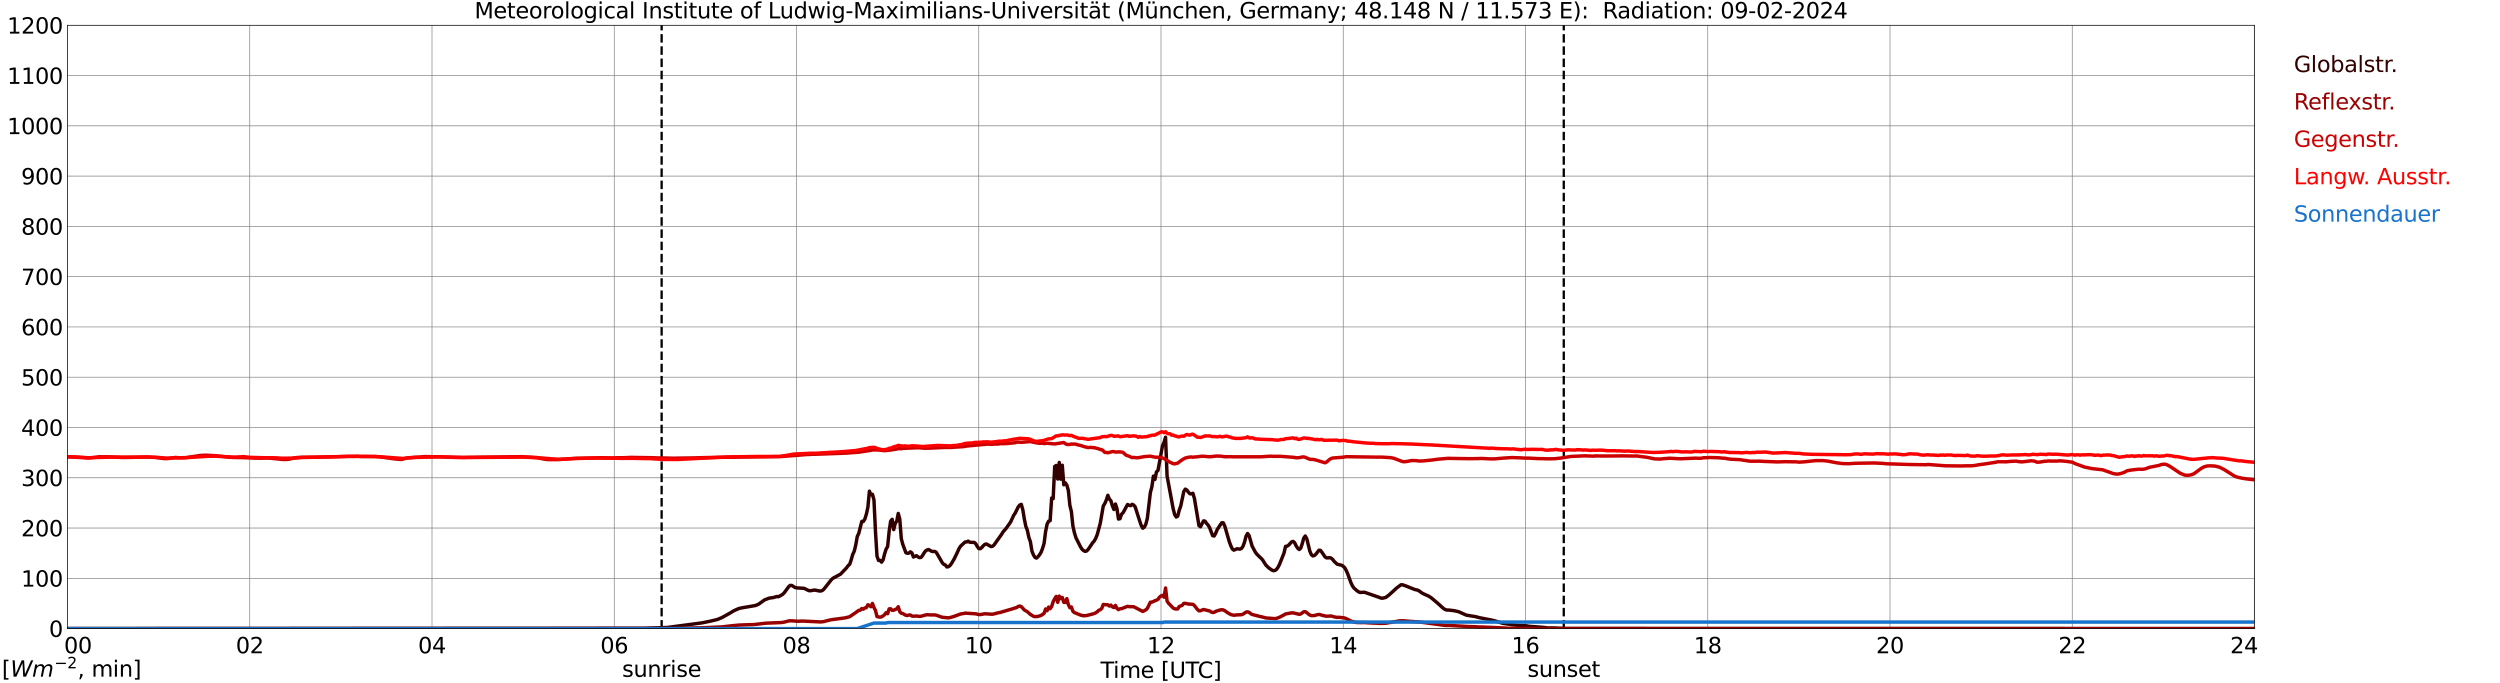 <?xml version="1.0" encoding="utf-8" standalone="no"?>
<!DOCTYPE svg PUBLIC "-//W3C//DTD SVG 1.1//EN"
  "http://www.w3.org/Graphics/SVG/1.1/DTD/svg11.dtd">
<svg xmlns:xlink="http://www.w3.org/1999/xlink" width="1085.4pt" height="296.64pt" viewBox="0 0 1085.4 296.64" xmlns="http://www.w3.org/2000/svg" version="1.1">
 <defs>
  <style type="text/css">*{stroke-linejoin: round; stroke-linecap: butt}</style>
 </defs>
 <g id="figure_1">
  <g id="patch_1">
   <path d="M 0 296.64 
L 1085.4 296.64 
L 1085.4 0 
L 0 0 
z
" style="fill: #ffffff"/>
  </g>
  <g id="axes_1">
   <g id="patch_2">
    <path d="M 29.306 272.909 
L 978.814 272.909 
L 978.814 10.976 
L 29.306 10.976 
z
" style="fill: #ffffff"/>
   </g>
   <g id="patch_3">
    <path d="M 978.814 272.909 
L 978.814 272.909 
L 978.814 10.976 
L 978.814 10.976 
z
" clip-path="url(#p516f6b228e)" style="fill: #d3d3d3; opacity: 0.25; stroke: #d3d3d3; stroke-linejoin: miter"/>
   </g>
   <g id="matplotlib.axis_1">
    <g id="xtick_1">
     <g id="line2d_1">
      <path d="M 29.306 272.909 
L 29.306 10.976 
" clip-path="url(#p516f6b228e)" style="fill: none; stroke: #808080; stroke-width: 0.3; stroke-linecap: square"/>
     </g>
     <g id="line2d_2"/>
     <g id="text_1">
      <!--    00 -->
      <g transform="translate(18.733 283.627) scale(0.095 -0.095)">
       <defs>
        <path id="DejaVuSans-20" transform="scale(0.016)"/>
        <path id="DejaVuSans-30" d="M 2034 4250 
Q 1547 4250 1301 3770 
Q 1056 3291 1056 2328 
Q 1056 1369 1301 889 
Q 1547 409 2034 409 
Q 2525 409 2770 889 
Q 3016 1369 3016 2328 
Q 3016 3291 2770 3770 
Q 2525 4250 2034 4250 
z
M 2034 4750 
Q 2819 4750 3233 4129 
Q 3647 3509 3647 2328 
Q 3647 1150 3233 529 
Q 2819 -91 2034 -91 
Q 1250 -91 836 529 
Q 422 1150 422 2328 
Q 422 3509 836 4129 
Q 1250 4750 2034 4750 
z
" transform="scale(0.016)"/>
       </defs>
       <use xlink:href="#DejaVuSans-20"/>
       <use xlink:href="#DejaVuSans-20" transform="translate(31.787 0)"/>
       <use xlink:href="#DejaVuSans-20" transform="translate(63.574 0)"/>
       <use xlink:href="#DejaVuSans-30" transform="translate(95.361 0)"/>
       <use xlink:href="#DejaVuSans-30" transform="translate(158.984 0)"/>
      </g>
     </g>
    </g>
    <g id="xtick_2">
     <g id="line2d_3">
      <path d="M 108.431 272.909 
L 108.431 10.976 
" clip-path="url(#p516f6b228e)" style="fill: none; stroke: #808080; stroke-width: 0.3; stroke-linecap: square"/>
     </g>
     <g id="line2d_4"/>
     <g id="text_2">
      <!-- 02 -->
      <g transform="translate(102.387 283.627) scale(0.095 -0.095)">
       <defs>
        <path id="DejaVuSans-32" d="M 1228 531 
L 3431 531 
L 3431 0 
L 469 0 
L 469 531 
Q 828 903 1448 1529 
Q 2069 2156 2228 2338 
Q 2531 2678 2651 2914 
Q 2772 3150 2772 3378 
Q 2772 3750 2511 3984 
Q 2250 4219 1831 4219 
Q 1534 4219 1204 4116 
Q 875 4013 500 3803 
L 500 4441 
Q 881 4594 1212 4672 
Q 1544 4750 1819 4750 
Q 2544 4750 2975 4387 
Q 3406 4025 3406 3419 
Q 3406 3131 3298 2873 
Q 3191 2616 2906 2266 
Q 2828 2175 2409 1742 
Q 1991 1309 1228 531 
z
" transform="scale(0.016)"/>
       </defs>
       <use xlink:href="#DejaVuSans-30"/>
       <use xlink:href="#DejaVuSans-32" transform="translate(63.623 0)"/>
      </g>
     </g>
    </g>
    <g id="xtick_3">
     <g id="line2d_5">
      <path d="M 187.557 272.909 
L 187.557 10.976 
" clip-path="url(#p516f6b228e)" style="fill: none; stroke: #808080; stroke-width: 0.3; stroke-linecap: square"/>
     </g>
     <g id="line2d_6"/>
     <g id="text_3">
      <!-- 04 -->
      <g transform="translate(181.513 283.627) scale(0.095 -0.095)">
       <defs>
        <path id="DejaVuSans-34" d="M 2419 4116 
L 825 1625 
L 2419 1625 
L 2419 4116 
z
M 2253 4666 
L 3047 4666 
L 3047 1625 
L 3713 1625 
L 3713 1100 
L 3047 1100 
L 3047 0 
L 2419 0 
L 2419 1100 
L 313 1100 
L 313 1709 
L 2253 4666 
z
" transform="scale(0.016)"/>
       </defs>
       <use xlink:href="#DejaVuSans-30"/>
       <use xlink:href="#DejaVuSans-34" transform="translate(63.623 0)"/>
      </g>
     </g>
    </g>
    <g id="xtick_4">
     <g id="line2d_7">
      <path d="M 266.683 272.909 
L 266.683 10.976 
" clip-path="url(#p516f6b228e)" style="fill: none; stroke: #808080; stroke-width: 0.3; stroke-linecap: square"/>
     </g>
     <g id="line2d_8"/>
     <g id="text_4">
      <!-- 06 -->
      <g transform="translate(260.638 283.627) scale(0.095 -0.095)">
       <defs>
        <path id="DejaVuSans-36" d="M 2113 2584 
Q 1688 2584 1439 2293 
Q 1191 2003 1191 1497 
Q 1191 994 1439 701 
Q 1688 409 2113 409 
Q 2538 409 2786 701 
Q 3034 994 3034 1497 
Q 3034 2003 2786 2293 
Q 2538 2584 2113 2584 
z
M 3366 4563 
L 3366 3988 
Q 3128 4100 2886 4159 
Q 2644 4219 2406 4219 
Q 1781 4219 1451 3797 
Q 1122 3375 1075 2522 
Q 1259 2794 1537 2939 
Q 1816 3084 2150 3084 
Q 2853 3084 3261 2657 
Q 3669 2231 3669 1497 
Q 3669 778 3244 343 
Q 2819 -91 2113 -91 
Q 1303 -91 875 529 
Q 447 1150 447 2328 
Q 447 3434 972 4092 
Q 1497 4750 2381 4750 
Q 2619 4750 2861 4703 
Q 3103 4656 3366 4563 
z
" transform="scale(0.016)"/>
       </defs>
       <use xlink:href="#DejaVuSans-30"/>
       <use xlink:href="#DejaVuSans-36" transform="translate(63.623 0)"/>
      </g>
     </g>
    </g>
    <g id="xtick_5">
     <g id="line2d_9">
      <path d="M 345.808 272.909 
L 345.808 10.976 
" clip-path="url(#p516f6b228e)" style="fill: none; stroke: #808080; stroke-width: 0.3; stroke-linecap: square"/>
     </g>
     <g id="line2d_10"/>
     <g id="text_5">
      <!-- 08 -->
      <g transform="translate(339.764 283.627) scale(0.095 -0.095)">
       <defs>
        <path id="DejaVuSans-38" d="M 2034 2216 
Q 1584 2216 1326 1975 
Q 1069 1734 1069 1313 
Q 1069 891 1326 650 
Q 1584 409 2034 409 
Q 2484 409 2743 651 
Q 3003 894 3003 1313 
Q 3003 1734 2745 1975 
Q 2488 2216 2034 2216 
z
M 1403 2484 
Q 997 2584 770 2862 
Q 544 3141 544 3541 
Q 544 4100 942 4425 
Q 1341 4750 2034 4750 
Q 2731 4750 3128 4425 
Q 3525 4100 3525 3541 
Q 3525 3141 3298 2862 
Q 3072 2584 2669 2484 
Q 3125 2378 3379 2068 
Q 3634 1759 3634 1313 
Q 3634 634 3220 271 
Q 2806 -91 2034 -91 
Q 1263 -91 848 271 
Q 434 634 434 1313 
Q 434 1759 690 2068 
Q 947 2378 1403 2484 
z
M 1172 3481 
Q 1172 3119 1398 2916 
Q 1625 2713 2034 2713 
Q 2441 2713 2670 2916 
Q 2900 3119 2900 3481 
Q 2900 3844 2670 4047 
Q 2441 4250 2034 4250 
Q 1625 4250 1398 4047 
Q 1172 3844 1172 3481 
z
" transform="scale(0.016)"/>
       </defs>
       <use xlink:href="#DejaVuSans-30"/>
       <use xlink:href="#DejaVuSans-38" transform="translate(63.623 0)"/>
      </g>
     </g>
    </g>
    <g id="xtick_6">
     <g id="line2d_11">
      <path d="M 424.934 272.909 
L 424.934 10.976 
" clip-path="url(#p516f6b228e)" style="fill: none; stroke: #808080; stroke-width: 0.3; stroke-linecap: square"/>
     </g>
     <g id="line2d_12"/>
     <g id="text_6">
      <!-- 10 -->
      <g transform="translate(418.89 283.627) scale(0.095 -0.095)">
       <defs>
        <path id="DejaVuSans-31" d="M 794 531 
L 1825 531 
L 1825 4091 
L 703 3866 
L 703 4441 
L 1819 4666 
L 2450 4666 
L 2450 531 
L 3481 531 
L 3481 0 
L 794 0 
L 794 531 
z
" transform="scale(0.016)"/>
       </defs>
       <use xlink:href="#DejaVuSans-31"/>
       <use xlink:href="#DejaVuSans-30" transform="translate(63.623 0)"/>
      </g>
     </g>
    </g>
    <g id="xtick_7">
     <g id="line2d_13">
      <path d="M 504.06 272.909 
L 504.06 10.976 
" clip-path="url(#p516f6b228e)" style="fill: none; stroke: #808080; stroke-width: 0.3; stroke-linecap: square"/>
     </g>
     <g id="line2d_14"/>
     <g id="text_7">
      <!-- 12 -->
      <g transform="translate(498.015 283.627) scale(0.095 -0.095)">
       <use xlink:href="#DejaVuSans-31"/>
       <use xlink:href="#DejaVuSans-32" transform="translate(63.623 0)"/>
      </g>
     </g>
    </g>
    <g id="xtick_8">
     <g id="line2d_15">
      <path d="M 583.185 272.909 
L 583.185 10.976 
" clip-path="url(#p516f6b228e)" style="fill: none; stroke: #808080; stroke-width: 0.3; stroke-linecap: square"/>
     </g>
     <g id="line2d_16"/>
     <g id="text_8">
      <!-- 14 -->
      <g transform="translate(577.141 283.627) scale(0.095 -0.095)">
       <use xlink:href="#DejaVuSans-31"/>
       <use xlink:href="#DejaVuSans-34" transform="translate(63.623 0)"/>
      </g>
     </g>
    </g>
    <g id="xtick_9">
     <g id="line2d_17">
      <path d="M 662.311 272.909 
L 662.311 10.976 
" clip-path="url(#p516f6b228e)" style="fill: none; stroke: #808080; stroke-width: 0.3; stroke-linecap: square"/>
     </g>
     <g id="line2d_18"/>
     <g id="text_9">
      <!-- 16 -->
      <g transform="translate(656.267 283.627) scale(0.095 -0.095)">
       <use xlink:href="#DejaVuSans-31"/>
       <use xlink:href="#DejaVuSans-36" transform="translate(63.623 0)"/>
      </g>
     </g>
    </g>
    <g id="xtick_10">
     <g id="line2d_19">
      <path d="M 741.437 272.909 
L 741.437 10.976 
" clip-path="url(#p516f6b228e)" style="fill: none; stroke: #808080; stroke-width: 0.3; stroke-linecap: square"/>
     </g>
     <g id="line2d_20"/>
     <g id="text_10">
      <!-- 18 -->
      <g transform="translate(735.392 283.627) scale(0.095 -0.095)">
       <use xlink:href="#DejaVuSans-31"/>
       <use xlink:href="#DejaVuSans-38" transform="translate(63.623 0)"/>
      </g>
     </g>
    </g>
    <g id="xtick_11">
     <g id="line2d_21">
      <path d="M 820.562 272.909 
L 820.562 10.976 
" clip-path="url(#p516f6b228e)" style="fill: none; stroke: #808080; stroke-width: 0.3; stroke-linecap: square"/>
     </g>
     <g id="line2d_22"/>
     <g id="text_11">
      <!-- 20 -->
      <g transform="translate(814.518 283.627) scale(0.095 -0.095)">
       <use xlink:href="#DejaVuSans-32"/>
       <use xlink:href="#DejaVuSans-30" transform="translate(63.623 0)"/>
      </g>
     </g>
    </g>
    <g id="xtick_12">
     <g id="line2d_23">
      <path d="M 899.688 272.909 
L 899.688 10.976 
" clip-path="url(#p516f6b228e)" style="fill: none; stroke: #808080; stroke-width: 0.3; stroke-linecap: square"/>
     </g>
     <g id="line2d_24"/>
     <g id="text_12">
      <!-- 22 -->
      <g transform="translate(893.644 283.627) scale(0.095 -0.095)">
       <use xlink:href="#DejaVuSans-32"/>
       <use xlink:href="#DejaVuSans-32" transform="translate(63.623 0)"/>
      </g>
     </g>
    </g>
    <g id="xtick_13">
     <g id="line2d_25">
      <path d="M 978.814 272.909 
L 978.814 10.976 
" clip-path="url(#p516f6b228e)" style="fill: none; stroke: #808080; stroke-width: 0.3; stroke-linecap: square"/>
     </g>
     <g id="line2d_26"/>
     <g id="text_13">
      <!-- 24    -->
      <g transform="translate(968.241 283.627) scale(0.095 -0.095)">
       <use xlink:href="#DejaVuSans-32"/>
       <use xlink:href="#DejaVuSans-34" transform="translate(63.623 0)"/>
       <use xlink:href="#DejaVuSans-20" transform="translate(127.246 0)"/>
       <use xlink:href="#DejaVuSans-20" transform="translate(159.033 0)"/>
       <use xlink:href="#DejaVuSans-20" transform="translate(190.82 0)"/>
      </g>
     </g>
    </g>
    <g id="text_14">
     <!-- Time [UTC] -->
     <g transform="translate(477.806 294.322) scale(0.095 -0.095)">
      <defs>
       <path id="DejaVuSans-54" d="M -19 4666 
L 3928 4666 
L 3928 4134 
L 2272 4134 
L 2272 0 
L 1638 0 
L 1638 4134 
L -19 4134 
L -19 4666 
z
" transform="scale(0.016)"/>
       <path id="DejaVuSans-69" d="M 603 3500 
L 1178 3500 
L 1178 0 
L 603 0 
L 603 3500 
z
M 603 4863 
L 1178 4863 
L 1178 4134 
L 603 4134 
L 603 4863 
z
" transform="scale(0.016)"/>
       <path id="DejaVuSans-6d" d="M 3328 2828 
Q 3544 3216 3844 3400 
Q 4144 3584 4550 3584 
Q 5097 3584 5394 3201 
Q 5691 2819 5691 2113 
L 5691 0 
L 5113 0 
L 5113 2094 
Q 5113 2597 4934 2840 
Q 4756 3084 4391 3084 
Q 3944 3084 3684 2787 
Q 3425 2491 3425 1978 
L 3425 0 
L 2847 0 
L 2847 2094 
Q 2847 2600 2669 2842 
Q 2491 3084 2119 3084 
Q 1678 3084 1418 2786 
Q 1159 2488 1159 1978 
L 1159 0 
L 581 0 
L 581 3500 
L 1159 3500 
L 1159 2956 
Q 1356 3278 1631 3431 
Q 1906 3584 2284 3584 
Q 2666 3584 2933 3390 
Q 3200 3197 3328 2828 
z
" transform="scale(0.016)"/>
       <path id="DejaVuSans-65" d="M 3597 1894 
L 3597 1613 
L 953 1613 
Q 991 1019 1311 708 
Q 1631 397 2203 397 
Q 2534 397 2845 478 
Q 3156 559 3463 722 
L 3463 178 
Q 3153 47 2828 -22 
Q 2503 -91 2169 -91 
Q 1331 -91 842 396 
Q 353 884 353 1716 
Q 353 2575 817 3079 
Q 1281 3584 2069 3584 
Q 2775 3584 3186 3129 
Q 3597 2675 3597 1894 
z
M 3022 2063 
Q 3016 2534 2758 2815 
Q 2500 3097 2075 3097 
Q 1594 3097 1305 2825 
Q 1016 2553 972 2059 
L 3022 2063 
z
" transform="scale(0.016)"/>
       <path id="DejaVuSans-5b" d="M 550 4863 
L 1875 4863 
L 1875 4416 
L 1125 4416 
L 1125 -397 
L 1875 -397 
L 1875 -844 
L 550 -844 
L 550 4863 
z
" transform="scale(0.016)"/>
       <path id="DejaVuSans-55" d="M 556 4666 
L 1191 4666 
L 1191 1831 
Q 1191 1081 1462 751 
Q 1734 422 2344 422 
Q 2950 422 3222 751 
Q 3494 1081 3494 1831 
L 3494 4666 
L 4128 4666 
L 4128 1753 
Q 4128 841 3676 375 
Q 3225 -91 2344 -91 
Q 1459 -91 1007 375 
Q 556 841 556 1753 
L 556 4666 
z
" transform="scale(0.016)"/>
       <path id="DejaVuSans-43" d="M 4122 4306 
L 4122 3641 
Q 3803 3938 3442 4084 
Q 3081 4231 2675 4231 
Q 1875 4231 1450 3742 
Q 1025 3253 1025 2328 
Q 1025 1406 1450 917 
Q 1875 428 2675 428 
Q 3081 428 3442 575 
Q 3803 722 4122 1019 
L 4122 359 
Q 3791 134 3420 21 
Q 3050 -91 2638 -91 
Q 1578 -91 968 557 
Q 359 1206 359 2328 
Q 359 3453 968 4101 
Q 1578 4750 2638 4750 
Q 3056 4750 3426 4639 
Q 3797 4528 4122 4306 
z
" transform="scale(0.016)"/>
       <path id="DejaVuSans-5d" d="M 1947 4863 
L 1947 -844 
L 622 -844 
L 622 -397 
L 1369 -397 
L 1369 4416 
L 622 4416 
L 622 4863 
L 1947 4863 
z
" transform="scale(0.016)"/>
      </defs>
      <use xlink:href="#DejaVuSans-54"/>
      <use xlink:href="#DejaVuSans-69" transform="translate(57.959 0)"/>
      <use xlink:href="#DejaVuSans-6d" transform="translate(85.742 0)"/>
      <use xlink:href="#DejaVuSans-65" transform="translate(183.154 0)"/>
      <use xlink:href="#DejaVuSans-20" transform="translate(244.678 0)"/>
      <use xlink:href="#DejaVuSans-5b" transform="translate(276.465 0)"/>
      <use xlink:href="#DejaVuSans-55" transform="translate(315.479 0)"/>
      <use xlink:href="#DejaVuSans-54" transform="translate(388.672 0)"/>
      <use xlink:href="#DejaVuSans-43" transform="translate(443.881 0)"/>
      <use xlink:href="#DejaVuSans-5d" transform="translate(513.705 0)"/>
     </g>
    </g>
   </g>
   <g id="matplotlib.axis_2">
    <g id="ytick_1">
     <g id="line2d_27">
      <path d="M 29.306 272.909 
L 978.814 272.909 
" clip-path="url(#p516f6b228e)" style="fill: none; stroke: #808080; stroke-width: 0.3; stroke-linecap: square"/>
     </g>
     <g id="line2d_28"/>
     <g id="text_15">
      <!-- 0 -->
      <g transform="translate(21.261 276.518) scale(0.095 -0.095)">
       <use xlink:href="#DejaVuSans-30"/>
      </g>
     </g>
    </g>
    <g id="ytick_2">
     <g id="line2d_29">
      <path d="M 29.306 251.081 
L 978.814 251.081 
" clip-path="url(#p516f6b228e)" style="fill: none; stroke: #808080; stroke-width: 0.3; stroke-linecap: square"/>
     </g>
     <g id="line2d_30"/>
     <g id="text_16">
      <!-- 100 -->
      <g transform="translate(9.173 254.69) scale(0.095 -0.095)">
       <use xlink:href="#DejaVuSans-31"/>
       <use xlink:href="#DejaVuSans-30" transform="translate(63.623 0)"/>
       <use xlink:href="#DejaVuSans-30" transform="translate(127.246 0)"/>
      </g>
     </g>
    </g>
    <g id="ytick_3">
     <g id="line2d_31">
      <path d="M 29.306 229.253 
L 978.814 229.253 
" clip-path="url(#p516f6b228e)" style="fill: none; stroke: #808080; stroke-width: 0.3; stroke-linecap: square"/>
     </g>
     <g id="line2d_32"/>
     <g id="text_17">
      <!-- 200 -->
      <g transform="translate(9.173 232.863) scale(0.095 -0.095)">
       <use xlink:href="#DejaVuSans-32"/>
       <use xlink:href="#DejaVuSans-30" transform="translate(63.623 0)"/>
       <use xlink:href="#DejaVuSans-30" transform="translate(127.246 0)"/>
      </g>
     </g>
    </g>
    <g id="ytick_4">
     <g id="line2d_33">
      <path d="M 29.306 207.426 
L 978.814 207.426 
" clip-path="url(#p516f6b228e)" style="fill: none; stroke: #808080; stroke-width: 0.3; stroke-linecap: square"/>
     </g>
     <g id="line2d_34"/>
     <g id="text_18">
      <!-- 300 -->
      <g transform="translate(9.173 211.035) scale(0.095 -0.095)">
       <defs>
        <path id="DejaVuSans-33" d="M 2597 2516 
Q 3050 2419 3304 2112 
Q 3559 1806 3559 1356 
Q 3559 666 3084 287 
Q 2609 -91 1734 -91 
Q 1441 -91 1130 -33 
Q 819 25 488 141 
L 488 750 
Q 750 597 1062 519 
Q 1375 441 1716 441 
Q 2309 441 2620 675 
Q 2931 909 2931 1356 
Q 2931 1769 2642 2001 
Q 2353 2234 1838 2234 
L 1294 2234 
L 1294 2753 
L 1863 2753 
Q 2328 2753 2575 2939 
Q 2822 3125 2822 3475 
Q 2822 3834 2567 4026 
Q 2313 4219 1838 4219 
Q 1578 4219 1281 4162 
Q 984 4106 628 3988 
L 628 4550 
Q 988 4650 1302 4700 
Q 1616 4750 1894 4750 
Q 2613 4750 3031 4423 
Q 3450 4097 3450 3541 
Q 3450 3153 3228 2886 
Q 3006 2619 2597 2516 
z
" transform="scale(0.016)"/>
       </defs>
       <use xlink:href="#DejaVuSans-33"/>
       <use xlink:href="#DejaVuSans-30" transform="translate(63.623 0)"/>
       <use xlink:href="#DejaVuSans-30" transform="translate(127.246 0)"/>
      </g>
     </g>
    </g>
    <g id="ytick_5">
     <g id="line2d_35">
      <path d="M 29.306 185.598 
L 978.814 185.598 
" clip-path="url(#p516f6b228e)" style="fill: none; stroke: #808080; stroke-width: 0.3; stroke-linecap: square"/>
     </g>
     <g id="line2d_36"/>
     <g id="text_19">
      <!-- 400 -->
      <g transform="translate(9.173 189.207) scale(0.095 -0.095)">
       <use xlink:href="#DejaVuSans-34"/>
       <use xlink:href="#DejaVuSans-30" transform="translate(63.623 0)"/>
       <use xlink:href="#DejaVuSans-30" transform="translate(127.246 0)"/>
      </g>
     </g>
    </g>
    <g id="ytick_6">
     <g id="line2d_37">
      <path d="M 29.306 163.77 
L 978.814 163.77 
" clip-path="url(#p516f6b228e)" style="fill: none; stroke: #808080; stroke-width: 0.3; stroke-linecap: square"/>
     </g>
     <g id="line2d_38"/>
     <g id="text_20">
      <!-- 500 -->
      <g transform="translate(9.173 167.379) scale(0.095 -0.095)">
       <defs>
        <path id="DejaVuSans-35" d="M 691 4666 
L 3169 4666 
L 3169 4134 
L 1269 4134 
L 1269 2991 
Q 1406 3038 1543 3061 
Q 1681 3084 1819 3084 
Q 2600 3084 3056 2656 
Q 3513 2228 3513 1497 
Q 3513 744 3044 326 
Q 2575 -91 1722 -91 
Q 1428 -91 1123 -41 
Q 819 9 494 109 
L 494 744 
Q 775 591 1075 516 
Q 1375 441 1709 441 
Q 2250 441 2565 725 
Q 2881 1009 2881 1497 
Q 2881 1984 2565 2268 
Q 2250 2553 1709 2553 
Q 1456 2553 1204 2497 
Q 953 2441 691 2322 
L 691 4666 
z
" transform="scale(0.016)"/>
       </defs>
       <use xlink:href="#DejaVuSans-35"/>
       <use xlink:href="#DejaVuSans-30" transform="translate(63.623 0)"/>
       <use xlink:href="#DejaVuSans-30" transform="translate(127.246 0)"/>
      </g>
     </g>
    </g>
    <g id="ytick_7">
     <g id="line2d_39">
      <path d="M 29.306 141.942 
L 978.814 141.942 
" clip-path="url(#p516f6b228e)" style="fill: none; stroke: #808080; stroke-width: 0.3; stroke-linecap: square"/>
     </g>
     <g id="line2d_40"/>
     <g id="text_21">
      <!-- 600 -->
      <g transform="translate(9.173 145.551) scale(0.095 -0.095)">
       <use xlink:href="#DejaVuSans-36"/>
       <use xlink:href="#DejaVuSans-30" transform="translate(63.623 0)"/>
       <use xlink:href="#DejaVuSans-30" transform="translate(127.246 0)"/>
      </g>
     </g>
    </g>
    <g id="ytick_8">
     <g id="line2d_41">
      <path d="M 29.306 120.114 
L 978.814 120.114 
" clip-path="url(#p516f6b228e)" style="fill: none; stroke: #808080; stroke-width: 0.3; stroke-linecap: square"/>
     </g>
     <g id="line2d_42"/>
     <g id="text_22">
      <!-- 700 -->
      <g transform="translate(9.173 123.724) scale(0.095 -0.095)">
       <defs>
        <path id="DejaVuSans-37" d="M 525 4666 
L 3525 4666 
L 3525 4397 
L 1831 0 
L 1172 0 
L 2766 4134 
L 525 4134 
L 525 4666 
z
" transform="scale(0.016)"/>
       </defs>
       <use xlink:href="#DejaVuSans-37"/>
       <use xlink:href="#DejaVuSans-30" transform="translate(63.623 0)"/>
       <use xlink:href="#DejaVuSans-30" transform="translate(127.246 0)"/>
      </g>
     </g>
    </g>
    <g id="ytick_9">
     <g id="line2d_43">
      <path d="M 29.306 98.287 
L 978.814 98.287 
" clip-path="url(#p516f6b228e)" style="fill: none; stroke: #808080; stroke-width: 0.3; stroke-linecap: square"/>
     </g>
     <g id="line2d_44"/>
     <g id="text_23">
      <!-- 800 -->
      <g transform="translate(9.173 101.896) scale(0.095 -0.095)">
       <use xlink:href="#DejaVuSans-38"/>
       <use xlink:href="#DejaVuSans-30" transform="translate(63.623 0)"/>
       <use xlink:href="#DejaVuSans-30" transform="translate(127.246 0)"/>
      </g>
     </g>
    </g>
    <g id="ytick_10">
     <g id="line2d_45">
      <path d="M 29.306 76.459 
L 978.814 76.459 
" clip-path="url(#p516f6b228e)" style="fill: none; stroke: #808080; stroke-width: 0.3; stroke-linecap: square"/>
     </g>
     <g id="line2d_46"/>
     <g id="text_24">
      <!-- 900 -->
      <g transform="translate(9.173 80.068) scale(0.095 -0.095)">
       <defs>
        <path id="DejaVuSans-39" d="M 703 97 
L 703 672 
Q 941 559 1184 500 
Q 1428 441 1663 441 
Q 2288 441 2617 861 
Q 2947 1281 2994 2138 
Q 2813 1869 2534 1725 
Q 2256 1581 1919 1581 
Q 1219 1581 811 2004 
Q 403 2428 403 3163 
Q 403 3881 828 4315 
Q 1253 4750 1959 4750 
Q 2769 4750 3195 4129 
Q 3622 3509 3622 2328 
Q 3622 1225 3098 567 
Q 2575 -91 1691 -91 
Q 1453 -91 1209 -44 
Q 966 3 703 97 
z
M 1959 2075 
Q 2384 2075 2632 2365 
Q 2881 2656 2881 3163 
Q 2881 3666 2632 3958 
Q 2384 4250 1959 4250 
Q 1534 4250 1286 3958 
Q 1038 3666 1038 3163 
Q 1038 2656 1286 2365 
Q 1534 2075 1959 2075 
z
" transform="scale(0.016)"/>
       </defs>
       <use xlink:href="#DejaVuSans-39"/>
       <use xlink:href="#DejaVuSans-30" transform="translate(63.623 0)"/>
       <use xlink:href="#DejaVuSans-30" transform="translate(127.246 0)"/>
      </g>
     </g>
    </g>
    <g id="ytick_11">
     <g id="line2d_47">
      <path d="M 29.306 54.631 
L 978.814 54.631 
" clip-path="url(#p516f6b228e)" style="fill: none; stroke: #808080; stroke-width: 0.3; stroke-linecap: square"/>
     </g>
     <g id="line2d_48"/>
     <g id="text_25">
      <!-- 1000 -->
      <g transform="translate(3.128 58.24) scale(0.095 -0.095)">
       <use xlink:href="#DejaVuSans-31"/>
       <use xlink:href="#DejaVuSans-30" transform="translate(63.623 0)"/>
       <use xlink:href="#DejaVuSans-30" transform="translate(127.246 0)"/>
       <use xlink:href="#DejaVuSans-30" transform="translate(190.869 0)"/>
      </g>
     </g>
    </g>
    <g id="ytick_12">
     <g id="line2d_49">
      <path d="M 29.306 32.803 
L 978.814 32.803 
" clip-path="url(#p516f6b228e)" style="fill: none; stroke: #808080; stroke-width: 0.3; stroke-linecap: square"/>
     </g>
     <g id="line2d_50"/>
     <g id="text_26">
      <!-- 1100 -->
      <g transform="translate(3.128 36.413) scale(0.095 -0.095)">
       <use xlink:href="#DejaVuSans-31"/>
       <use xlink:href="#DejaVuSans-31" transform="translate(63.623 0)"/>
       <use xlink:href="#DejaVuSans-30" transform="translate(127.246 0)"/>
       <use xlink:href="#DejaVuSans-30" transform="translate(190.869 0)"/>
      </g>
     </g>
    </g>
    <g id="ytick_13">
     <g id="line2d_51">
      <path d="M 29.306 10.976 
L 978.814 10.976 
" clip-path="url(#p516f6b228e)" style="fill: none; stroke: #808080; stroke-width: 0.3; stroke-linecap: square"/>
     </g>
     <g id="line2d_52"/>
     <g id="text_27">
      <!-- 1200 -->
      <g transform="translate(3.128 14.585) scale(0.095 -0.095)">
       <use xlink:href="#DejaVuSans-31"/>
       <use xlink:href="#DejaVuSans-32" transform="translate(63.623 0)"/>
       <use xlink:href="#DejaVuSans-30" transform="translate(127.246 0)"/>
       <use xlink:href="#DejaVuSans-30" transform="translate(190.869 0)"/>
      </g>
     </g>
    </g>
   </g>
   <g id="line2d_53">
    <path d="M 287.255 272.909 
L 287.255 10.976 
" clip-path="url(#p516f6b228e)" style="fill: none; stroke-dasharray: 3.7,1.6; stroke-dashoffset: 0; stroke: #000000"/>
   </g>
   <g id="line2d_54">
    <path d="M 678.927 272.909 
L 678.927 10.976 
" clip-path="url(#p516f6b228e)" style="fill: none; stroke-dasharray: 3.7,1.6; stroke-dashoffset: 0; stroke: #000000"/>
   </g>
   <g id="line2d_55">
    <path d="M 29.306 272.909 
L 279.211 272.8 
L 289.761 272.415 
L 304.927 270.407 
L 308.883 269.578 
L 311.521 268.93 
L 313.499 268.098 
L 316.796 266.254 
L 318.774 265.077 
L 320.752 264.206 
L 322.071 263.903 
L 328.005 262.89 
L 329.324 262.322 
L 330.643 261.39 
L 331.961 260.436 
L 333.94 259.688 
L 335.918 259.404 
L 337.236 258.978 
L 337.896 259.098 
L 339.215 258.411 
L 339.874 257.963 
L 340.533 257.295 
L 342.512 254.58 
L 343.171 254.133 
L 343.83 254.216 
L 345.149 255.045 
L 345.808 255.228 
L 349.105 255.431 
L 351.083 256.403 
L 351.743 256.486 
L 353.721 256.16 
L 355.699 256.586 
L 356.359 256.586 
L 357.018 256.383 
L 357.677 255.815 
L 360.974 251.64 
L 361.634 251.053 
L 364.93 249.269 
L 366.909 247.202 
L 367.568 246.493 
L 368.227 245.561 
L 368.887 245.033 
L 369.546 243.088 
L 370.206 240.737 
L 370.865 239.379 
L 371.524 236.664 
L 372.184 232.955 
L 372.843 231.556 
L 374.162 226.368 
L 374.821 226.409 
L 375.481 225.355 
L 376.14 223.227 
L 376.799 220.267 
L 377.459 213.256 
L 378.118 214.795 
L 378.777 214.613 
L 379.437 217.025 
L 380.096 230.766 
L 380.756 241.466 
L 381.415 243.31 
L 382.074 243.291 
L 382.734 244.061 
L 383.393 243.088 
L 384.053 240.473 
L 384.712 238.406 
L 385.371 237.292 
L 386.031 230.724 
L 386.69 226.245 
L 387.349 225.475 
L 388.009 229.934 
L 388.668 227.239 
L 389.328 226.267 
L 389.987 222.921 
L 390.646 225.355 
L 391.306 233.887 
L 391.965 236.358 
L 393.284 239.947 
L 393.943 240.23 
L 394.603 240.13 
L 395.262 239.582 
L 395.921 240.089 
L 396.581 241.83 
L 397.899 241.263 
L 398.559 241.772 
L 399.218 242.114 
L 399.878 241.994 
L 400.537 241.182 
L 401.196 240.069 
L 401.856 239.176 
L 402.515 238.77 
L 403.175 238.589 
L 404.493 239.36 
L 405.153 239.44 
L 405.812 239.399 
L 406.471 239.785 
L 407.79 242.033 
L 409.109 244.325 
L 409.768 245.033 
L 410.428 245.277 
L 411.087 246.148 
L 411.746 246.048 
L 412.406 245.561 
L 413.065 244.71 
L 414.384 242.439 
L 415.703 239.683 
L 416.362 238.203 
L 417.022 237.151 
L 419 235.326 
L 419.659 235.306 
L 420.318 234.942 
L 420.978 235.387 
L 421.637 235.468 
L 422.956 235.487 
L 423.615 236.035 
L 424.275 237.231 
L 424.934 238.122 
L 425.593 238.244 
L 426.253 237.718 
L 426.912 236.926 
L 427.572 236.339 
L 428.231 236.177 
L 429.55 236.886 
L 430.209 237.292 
L 430.869 237.209 
L 431.528 236.664 
L 434.825 232.021 
L 435.484 230.947 
L 436.803 229.428 
L 438.781 226.61 
L 440.1 223.733 
L 440.759 222.779 
L 442.078 220.064 
L 442.737 219.274 
L 443.397 218.97 
L 444.056 221.28 
L 444.716 225.294 
L 445.375 228.535 
L 446.034 230.238 
L 446.694 233.359 
L 447.353 235.184 
L 448.012 239.218 
L 448.672 240.898 
L 449.331 241.994 
L 449.991 242.298 
L 450.65 241.71 
L 451.309 240.879 
L 451.969 239.824 
L 452.628 238.122 
L 453.287 235.954 
L 453.947 230.866 
L 454.606 227.542 
L 455.266 226.287 
L 455.925 226.064 
L 456.584 216.213 
L 457.244 216.477 
L 457.903 202.534 
L 458.563 202.086 
L 459.222 207.984 
L 459.881 200.79 
L 460.541 208.045 
L 461.2 201.986 
L 461.859 210.477 
L 462.519 209.648 
L 463.178 210.619 
L 463.838 212.972 
L 464.497 219.416 
L 465.156 222.131 
L 465.816 228.415 
L 466.475 231.353 
L 467.134 233.481 
L 469.113 237.412 
L 469.772 238.447 
L 470.431 239.034 
L 471.091 239.379 
L 471.75 239.237 
L 472.409 238.569 
L 473.728 236.642 
L 474.388 235.629 
L 475.047 234.92 
L 475.706 233.745 
L 476.366 232.124 
L 477.685 227.219 
L 479.003 219.66 
L 479.663 218.606 
L 480.322 217.084 
L 480.981 215.039 
L 481.641 216.68 
L 482.3 217.39 
L 482.96 219.66 
L 483.619 221.199 
L 484.278 218.828 
L 484.938 220.815 
L 485.597 225.355 
L 486.256 225.191 
L 486.916 223.266 
L 487.575 222.639 
L 488.894 220.206 
L 489.553 219.031 
L 490.213 219.376 
L 490.872 219.538 
L 491.532 218.951 
L 492.191 219.274 
L 492.85 220.064 
L 494.828 226.267 
L 495.488 228.151 
L 496.147 229.327 
L 496.807 228.86 
L 497.466 227.603 
L 498.125 225.071 
L 499.444 213.823 
L 500.103 211.328 
L 500.763 206.707 
L 501.422 208.148 
L 502.082 204.865 
L 502.741 204.298 
L 504.06 197.123 
L 504.719 193.495 
L 505.379 192.054 
L 506.038 189.826 
L 506.697 206.648 
L 509.335 220.854 
L 509.994 223.388 
L 510.654 224.462 
L 511.313 224.117 
L 511.972 221.524 
L 512.632 219.68 
L 513.95 213.417 
L 514.61 212.363 
L 515.269 212.747 
L 515.929 213.66 
L 516.588 214.369 
L 517.247 214.41 
L 517.907 214.166 
L 518.566 216.397 
L 520.544 228.212 
L 521.204 228.699 
L 522.522 226.145 
L 523.182 226.267 
L 523.841 227.239 
L 524.501 227.948 
L 525.16 229.063 
L 526.479 232.569 
L 527.138 232.711 
L 527.797 231.536 
L 528.457 229.934 
L 529.776 227.909 
L 530.435 226.977 
L 531.094 226.977 
L 531.754 228.435 
L 533.732 235.245 
L 534.391 236.987 
L 535.051 238.386 
L 535.71 238.853 
L 537.029 238.264 
L 538.348 238.406 
L 539.007 238.144 
L 539.666 237.151 
L 540.326 235.345 
L 540.985 232.772 
L 541.644 231.617 
L 542.304 232.508 
L 543.623 237.109 
L 544.941 239.582 
L 545.601 240.514 
L 546.919 241.83 
L 547.579 242.42 
L 548.238 243.19 
L 549.557 245.297 
L 550.876 246.574 
L 552.195 247.506 
L 552.854 247.77 
L 553.513 247.689 
L 554.173 247.244 
L 554.832 246.331 
L 555.491 245.074 
L 557.47 240.089 
L 558.129 237.209 
L 558.788 237.151 
L 559.448 236.683 
L 560.766 235.265 
L 561.426 235.062 
L 562.085 235.629 
L 562.745 237.009 
L 563.404 238.021 
L 564.063 238.569 
L 564.723 238.002 
L 565.382 236.055 
L 566.042 233.604 
L 566.701 232.711 
L 567.36 233.887 
L 568.679 239.298 
L 569.338 240.798 
L 569.998 241.366 
L 570.657 241.182 
L 571.317 240.575 
L 572.635 238.892 
L 573.295 238.954 
L 573.954 239.824 
L 575.273 241.772 
L 575.932 242.197 
L 576.592 242.217 
L 577.251 242.114 
L 577.91 242.298 
L 578.57 242.865 
L 579.229 243.716 
L 580.548 244.952 
L 582.526 245.419 
L 583.185 245.864 
L 583.845 246.534 
L 584.504 247.709 
L 585.164 249.25 
L 586.482 252.897 
L 587.142 254.316 
L 587.801 255.268 
L 589.12 256.464 
L 589.779 256.911 
L 590.439 257.215 
L 592.417 257.134 
L 598.351 259.201 
L 599.67 259.688 
L 600.329 259.707 
L 601.648 259.362 
L 602.967 258.389 
L 604.945 256.606 
L 606.264 255.37 
L 608.242 253.89 
L 608.901 253.89 
L 610.22 254.336 
L 614.176 255.918 
L 615.495 256.221 
L 616.154 256.566 
L 617.473 257.538 
L 618.792 258.166 
L 620.111 258.734 
L 621.429 259.565 
L 624.067 261.794 
L 626.705 264.186 
L 627.364 264.592 
L 628.023 264.835 
L 629.342 264.896 
L 631.32 265.138 
L 633.298 265.586 
L 636.595 267.063 
L 640.552 267.712 
L 642.53 268.22 
L 647.805 269.253 
L 649.123 269.578 
L 652.42 270.632 
L 658.355 271.442 
L 661.652 271.645 
L 662.97 271.726 
L 663.63 271.887 
L 670.224 272.394 
L 672.202 272.658 
L 673.521 272.616 
L 675.499 272.658 
L 676.817 272.739 
L 680.114 272.861 
L 978.154 272.909 
L 978.154 272.909 
" clip-path="url(#p516f6b228e)" style="fill: none; stroke: #330000; stroke-width: 1.5; stroke-linecap: square"/>
   </g>
   <g id="line2d_56">
    <path d="M 29.306 272.909 
L 295.036 272.819 
L 297.674 272.677 
L 304.267 272.577 
L 313.499 272.171 
L 317.455 271.704 
L 320.752 271.381 
L 324.049 271.259 
L 327.346 271.158 
L 330.643 270.772 
L 332.621 270.549 
L 339.215 270.285 
L 340.533 270.082 
L 342.512 269.556 
L 343.83 269.536 
L 345.808 269.698 
L 347.127 269.698 
L 348.446 269.637 
L 356.359 270.023 
L 357.677 269.859 
L 359.655 269.333 
L 360.974 269.05 
L 366.909 268.259 
L 368.887 267.753 
L 371.524 265.948 
L 372.843 264.996 
L 373.502 264.935 
L 374.162 264.206 
L 374.821 264.47 
L 375.481 263.942 
L 376.14 263.82 
L 376.799 262.565 
L 377.459 262.848 
L 378.118 263.416 
L 378.777 261.997 
L 379.437 263.761 
L 380.096 265.016 
L 380.756 267.692 
L 382.074 267.956 
L 382.734 267.773 
L 383.393 267.408 
L 384.053 266.86 
L 384.712 265.97 
L 385.371 266.435 
L 386.031 264.348 
L 386.69 264.306 
L 387.349 264.977 
L 388.009 264.935 
L 389.328 264.328 
L 389.987 263.416 
L 390.646 265.603 
L 391.306 266.254 
L 391.965 266.374 
L 393.284 267.144 
L 393.943 267.225 
L 394.603 267.022 
L 395.262 267.002 
L 395.921 267.469 
L 396.581 267.53 
L 397.899 267.447 
L 399.218 267.611 
L 399.878 267.55 
L 401.856 267.002 
L 402.515 266.88 
L 403.834 266.963 
L 405.153 266.983 
L 405.812 266.963 
L 406.471 267.083 
L 408.45 267.792 
L 409.109 267.995 
L 411.746 268.259 
L 413.065 267.956 
L 414.384 267.55 
L 417.022 266.577 
L 418.34 266.374 
L 419 266.192 
L 423.615 266.496 
L 424.934 266.821 
L 425.593 266.821 
L 427.572 266.476 
L 430.869 266.679 
L 432.187 266.374 
L 433.506 266.009 
L 434.165 265.928 
L 435.484 265.522 
L 439.44 264.368 
L 440.759 263.942 
L 441.419 263.761 
L 442.078 263.274 
L 442.737 263.11 
L 443.397 263.355 
L 444.716 264.813 
L 446.034 265.583 
L 447.353 266.76 
L 448.672 267.55 
L 449.331 267.731 
L 450.65 267.631 
L 451.969 267.205 
L 453.287 266.312 
L 453.947 264.409 
L 454.606 265.138 
L 455.266 263.558 
L 455.925 264.287 
L 456.584 263.313 
L 457.244 261.227 
L 457.903 259.95 
L 458.563 258.937 
L 459.222 261.51 
L 459.881 258.815 
L 460.541 259.908 
L 461.2 259.402 
L 461.859 261.51 
L 462.519 261.55 
L 463.178 259.908 
L 463.838 262.504 
L 464.497 263.842 
L 465.156 263.516 
L 465.816 265.422 
L 466.475 265.97 
L 468.453 266.76 
L 469.113 267.044 
L 470.431 267.347 
L 471.75 267.247 
L 473.728 266.738 
L 475.047 266.374 
L 475.706 266.07 
L 476.366 265.625 
L 477.025 264.977 
L 477.685 264.732 
L 478.344 264.145 
L 479.003 262.423 
L 480.322 262.584 
L 480.981 262.584 
L 481.641 263.132 
L 482.3 262.707 
L 482.96 263.497 
L 483.619 263.761 
L 484.278 262.848 
L 484.938 264.145 
L 485.597 264.671 
L 486.256 264.306 
L 486.916 264.267 
L 489.553 263.233 
L 490.213 263.374 
L 492.191 263.416 
L 496.147 265.461 
L 497.466 264.774 
L 498.125 264.125 
L 499.444 261.449 
L 500.103 261.408 
L 500.763 261.165 
L 501.422 260.781 
L 502.082 260.598 
L 502.741 260.233 
L 503.4 259.26 
L 504.06 258.734 
L 504.719 258.489 
L 505.379 259.282 
L 506.038 255.287 
L 506.697 261.024 
L 507.357 261.936 
L 509.335 263.983 
L 509.994 264.328 
L 510.654 264.409 
L 511.313 264.368 
L 511.972 263.313 
L 513.291 262.807 
L 513.95 261.975 
L 514.61 261.936 
L 515.929 262.239 
L 517.907 262.381 
L 518.566 262.91 
L 519.885 264.612 
L 520.544 265.199 
L 521.204 265.158 
L 522.522 264.612 
L 525.16 265.26 
L 525.819 265.664 
L 526.479 265.928 
L 527.138 265.848 
L 527.797 265.422 
L 529.776 264.813 
L 530.435 264.712 
L 531.094 264.813 
L 531.754 265.138 
L 533.073 266.07 
L 534.391 266.821 
L 535.71 267.124 
L 537.029 266.963 
L 539.007 266.88 
L 539.666 266.638 
L 540.985 265.745 
L 541.644 265.625 
L 542.304 265.848 
L 542.963 266.415 
L 543.623 266.78 
L 546.919 267.631 
L 548.238 267.915 
L 549.557 268.279 
L 553.513 268.583 
L 554.173 268.482 
L 555.491 267.995 
L 557.47 266.963 
L 558.129 266.557 
L 560.766 266.09 
L 561.426 266.07 
L 564.063 266.718 
L 564.723 266.557 
L 566.042 265.603 
L 566.701 265.583 
L 567.36 265.97 
L 568.02 266.577 
L 568.679 267.022 
L 569.338 267.266 
L 570.657 267.247 
L 571.976 266.88 
L 572.635 266.76 
L 573.295 266.88 
L 573.954 267.124 
L 575.273 267.428 
L 575.932 267.55 
L 577.91 267.428 
L 579.229 267.814 
L 580.548 268.056 
L 581.207 267.995 
L 582.526 268.137 
L 583.845 268.321 
L 585.164 268.908 
L 586.482 269.617 
L 587.801 270.043 
L 589.12 270.285 
L 591.098 270.307 
L 592.417 270.285 
L 593.736 270.388 
L 596.373 270.53 
L 597.692 270.569 
L 599.011 270.671 
L 601.648 270.591 
L 606.264 269.779 
L 607.582 269.556 
L 608.901 269.495 
L 616.814 270.104 
L 625.386 271.259 
L 627.364 271.542 
L 629.342 271.562 
L 634.617 271.846 
L 637.255 272.009 
L 640.552 272.09 
L 641.87 272.21 
L 643.189 272.21 
L 645.167 272.293 
L 647.145 272.374 
L 649.783 272.474 
L 655.717 272.8 
L 656.377 272.697 
L 660.992 272.9 
L 662.311 272.8 
L 669.564 272.909 
L 978.154 272.909 
L 978.154 272.909 
" clip-path="url(#p516f6b228e)" style="fill: none; stroke: #990000; stroke-width: 1.5; stroke-linecap: square"/>
   </g>
   <g id="line2d_57">
    <path d="M 29.306 198.328 
L 38.537 198.832 
L 41.175 198.57 
L 43.153 198.297 
L 47.768 198.341 
L 53.043 198.618 
L 56.34 198.592 
L 63.594 198.382 
L 67.55 198.616 
L 71.506 199.129 
L 72.825 199.085 
L 74.144 198.887 
L 76.122 198.618 
L 78.1 198.74 
L 80.737 198.686 
L 85.353 197.987 
L 86.672 197.767 
L 89.309 197.627 
L 93.266 197.817 
L 99.2 198.456 
L 101.178 198.616 
L 105.135 198.668 
L 109.75 198.854 
L 112.388 198.943 
L 116.344 198.83 
L 122.938 199.498 
L 124.916 199.463 
L 126.235 199.227 
L 127.553 198.847 
L 128.872 198.646 
L 130.85 198.524 
L 136.125 198.494 
L 151.291 198.133 
L 157.226 198.171 
L 163.16 198.19 
L 165.138 198.389 
L 171.732 199.295 
L 174.37 199.502 
L 175.688 199.092 
L 177.007 198.771 
L 180.304 198.498 
L 181.623 198.489 
L 184.26 198.225 
L 187.557 198.284 
L 190.195 198.304 
L 192.832 198.384 
L 200.085 198.579 
L 201.404 198.594 
L 206.679 198.52 
L 207.998 198.496 
L 226.461 198.269 
L 233.054 198.633 
L 235.692 199.247 
L 237.67 199.526 
L 242.286 199.548 
L 250.198 198.943 
L 252.176 198.943 
L 258.77 198.793 
L 260.748 198.71 
L 266.023 198.821 
L 268.661 198.718 
L 271.298 198.71 
L 273.936 198.579 
L 283.167 198.718 
L 285.145 198.795 
L 288.442 198.854 
L 292.399 198.935 
L 301.63 198.79 
L 306.246 198.668 
L 310.861 198.572 
L 318.774 198.496 
L 322.73 198.439 
L 338.555 198.247 
L 345.808 197.71 
L 350.424 197.33 
L 351.743 197.308 
L 352.402 197.221 
L 353.721 197.23 
L 358.996 197.04 
L 362.952 196.894 
L 367.568 196.71 
L 372.843 196.326 
L 378.118 195.521 
L 378.777 195.346 
L 380.756 195.339 
L 384.053 195.669 
L 387.349 195.313 
L 388.009 195.099 
L 388.668 195.071 
L 390.646 194.72 
L 391.306 194.846 
L 391.965 194.674 
L 398.559 194.386 
L 401.856 194.63 
L 406.471 194.442 
L 409.109 194.3 
L 411.746 194.257 
L 412.406 194.29 
L 413.725 194.2 
L 418.34 193.91 
L 419.659 193.672 
L 420.978 193.53 
L 425.593 193.111 
L 428.89 192.805 
L 430.869 192.906 
L 431.528 192.792 
L 433.506 192.777 
L 434.165 192.613 
L 435.484 192.628 
L 436.803 192.6 
L 440.759 192.207 
L 441.419 191.95 
L 442.737 191.971 
L 443.397 192.05 
L 447.353 191.705 
L 448.672 192.022 
L 449.991 192.264 
L 451.309 192.474 
L 452.628 192.406 
L 453.287 192.594 
L 454.606 192.443 
L 457.903 192.744 
L 460.541 192.336 
L 461.859 192.126 
L 462.519 192.626 
L 463.178 192.96 
L 464.497 192.962 
L 465.156 192.755 
L 465.816 192.836 
L 466.475 192.779 
L 467.134 192.845 
L 467.794 193.1 
L 469.113 193.403 
L 471.091 194.019 
L 472.409 194.32 
L 473.728 194.215 
L 474.388 194.344 
L 475.047 194.355 
L 477.025 194.872 
L 477.685 195.178 
L 478.344 195.219 
L 479.003 195.737 
L 479.663 196.424 
L 480.322 196.427 
L 480.981 196.59 
L 482.96 196.066 
L 483.619 196.082 
L 484.278 196.28 
L 485.597 196.186 
L 486.916 196.261 
L 487.575 196.424 
L 488.894 197.634 
L 490.213 198.083 
L 491.532 198.692 
L 492.191 198.583 
L 493.51 198.756 
L 494.169 198.725 
L 496.807 198.243 
L 499.444 198.053 
L 501.422 198.481 
L 504.06 198.555 
L 505.379 199.122 
L 507.357 200.36 
L 509.335 201.309 
L 509.994 201.397 
L 511.313 201.069 
L 513.291 199.572 
L 514.61 198.849 
L 515.929 198.524 
L 517.247 198.38 
L 517.907 198.529 
L 518.566 198.387 
L 519.226 198.4 
L 521.863 198.059 
L 523.182 198.131 
L 525.16 198.321 
L 528.457 197.963 
L 529.116 198.057 
L 529.776 198.018 
L 531.754 198.306 
L 534.391 198.269 
L 535.051 198.332 
L 536.369 198.321 
L 547.579 198.319 
L 551.535 198.055 
L 552.854 198.123 
L 556.151 198.127 
L 558.129 198.288 
L 561.426 198.529 
L 562.745 198.753 
L 564.063 198.694 
L 565.382 198.406 
L 566.042 198.378 
L 566.701 198.553 
L 568.679 199.419 
L 569.998 199.452 
L 571.317 199.703 
L 572.635 200.126 
L 575.273 200.932 
L 575.932 200.602 
L 577.251 199.465 
L 577.91 199.089 
L 578.57 198.856 
L 583.185 198.498 
L 584.504 198.275 
L 597.692 198.465 
L 599.67 198.452 
L 601.648 198.557 
L 603.626 198.694 
L 604.945 198.904 
L 608.901 200.39 
L 609.561 200.482 
L 610.879 200.331 
L 612.858 199.945 
L 614.836 199.982 
L 616.154 200.17 
L 618.133 200.094 
L 622.089 199.674 
L 624.067 199.393 
L 628.683 198.985 
L 630.661 199.033 
L 637.914 199.142 
L 641.211 199.107 
L 643.189 199.035 
L 647.145 199.238 
L 649.123 199.21 
L 652.42 198.906 
L 656.377 198.655 
L 660.333 198.79 
L 661.652 198.869 
L 664.289 198.924 
L 667.586 199.096 
L 670.224 199.144 
L 671.542 199.199 
L 674.839 199.17 
L 677.477 198.893 
L 682.092 198.157 
L 688.027 197.913 
L 691.983 198.048 
L 692.643 197.952 
L 697.918 197.987 
L 699.896 197.97 
L 704.511 197.924 
L 709.786 198 
L 710.446 197.946 
L 715.062 198.546 
L 718.358 199.229 
L 720.996 199.299 
L 722.315 199.142 
L 724.952 198.939 
L 727.59 199.096 
L 729.568 199.19 
L 736.162 198.906 
L 737.48 198.978 
L 738.799 198.935 
L 739.459 198.742 
L 740.777 198.738 
L 742.096 198.62 
L 746.052 198.736 
L 748.031 198.926 
L 748.69 198.915 
L 750.009 199.179 
L 751.327 199.36 
L 755.284 199.554 
L 756.602 199.755 
L 759.899 200.249 
L 763.856 200.216 
L 765.834 200.323 
L 771.768 200.55 
L 775.065 200.443 
L 779.021 200.51 
L 779.681 200.493 
L 781 200.646 
L 782.978 200.539 
L 788.253 199.984 
L 791.55 199.984 
L 793.528 200.19 
L 796.825 200.829 
L 798.143 201.034 
L 800.122 201.277 
L 802.759 201.322 
L 805.397 201.139 
L 813.309 201.013 
L 814.628 201.05 
L 817.265 201.176 
L 819.244 201.362 
L 820.562 201.395 
L 828.475 201.654 
L 831.112 201.711 
L 836.388 201.766 
L 837.047 201.659 
L 841.663 201.995 
L 844.3 202.217 
L 851.553 202.303 
L 853.531 202.239 
L 856.169 202.224 
L 857.488 202.069 
L 858.806 201.822 
L 862.103 201.373 
L 866.719 200.644 
L 867.378 200.476 
L 870.016 200.484 
L 871.335 200.484 
L 872.653 200.323 
L 874.632 200.24 
L 875.291 200.205 
L 876.61 200.445 
L 877.929 200.53 
L 880.566 200.218 
L 881.885 200.05 
L 883.204 200.187 
L 884.522 200.703 
L 885.841 200.587 
L 887.819 200.227 
L 888.479 200.264 
L 889.138 200.115 
L 890.457 200.174 
L 892.435 200.187 
L 893.094 200.19 
L 893.754 200.07 
L 895.072 200.124 
L 897.051 200.288 
L 899.688 200.661 
L 901.007 201.305 
L 904.963 202.754 
L 908.26 203.453 
L 912.876 203.966 
L 917.491 205.605 
L 918.81 205.826 
L 919.469 205.839 
L 920.788 205.575 
L 922.107 205.145 
L 923.426 204.426 
L 924.745 204.143 
L 926.723 203.905 
L 928.701 203.693 
L 930.02 203.772 
L 931.338 203.579 
L 933.316 202.855 
L 937.273 202.086 
L 938.592 201.619 
L 939.91 201.525 
L 940.57 201.694 
L 941.888 202.335 
L 945.185 204.546 
L 946.504 205.428 
L 948.482 206.266 
L 949.801 206.38 
L 951.12 206.197 
L 952.438 205.73 
L 954.417 204.28 
L 955.735 203.32 
L 957.054 202.623 
L 958.373 202.3 
L 959.692 202.241 
L 961.67 202.351 
L 963.648 202.848 
L 965.626 203.852 
L 970.242 206.771 
L 971.561 207.214 
L 973.539 207.635 
L 974.857 207.856 
L 978.154 208.253 
L 978.154 208.253 
" clip-path="url(#p516f6b228e)" style="fill: none; stroke: #cc0000; stroke-width: 1.5; stroke-linecap: square"/>
   </g>
   <g id="line2d_58">
    <path d="M 29.306 198.308 
L 33.262 198.406 
L 38.537 198.751 
L 41.175 198.651 
L 47.768 198.483 
L 60.956 198.467 
L 64.912 198.448 
L 68.209 198.572 
L 72.825 198.924 
L 74.803 198.828 
L 78.759 198.771 
L 80.737 198.705 
L 90.628 198.09 
L 91.947 198.088 
L 93.266 198.061 
L 101.838 198.487 
L 105.794 198.256 
L 108.431 198.563 
L 115.685 198.751 
L 117.663 198.716 
L 120.3 198.786 
L 122.278 198.945 
L 128.213 198.878 
L 130.85 198.646 
L 133.488 198.581 
L 138.104 198.483 
L 142.719 198.413 
L 151.291 198.155 
L 153.269 198.16 
L 155.247 198.081 
L 156.566 198.177 
L 159.204 198.175 
L 164.479 198.273 
L 175.029 199.037 
L 177.007 198.852 
L 180.963 198.594 
L 190.854 198.339 
L 198.107 198.607 
L 199.426 198.622 
L 200.745 198.64 
L 227.12 198.461 
L 235.033 198.841 
L 242.286 199.406 
L 244.923 199.343 
L 246.901 199.214 
L 252.176 199.004 
L 254.155 198.967 
L 258.111 198.876 
L 268.661 198.983 
L 269.98 199.022 
L 273.277 198.98 
L 282.508 199.129 
L 287.783 199.471 
L 294.377 199.485 
L 316.136 198.36 
L 320.093 198.306 
L 327.346 198.195 
L 338.555 198.147 
L 341.852 197.645 
L 344.49 197.142 
L 352.402 196.754 
L 353.721 196.804 
L 361.634 196.326 
L 362.952 196.265 
L 365.59 196.108 
L 371.524 195.599 
L 376.799 194.6 
L 377.459 194.344 
L 379.437 194.198 
L 380.096 194.377 
L 381.415 194.89 
L 383.393 195.305 
L 385.371 194.977 
L 386.031 194.626 
L 386.69 194.597 
L 388.009 194.006 
L 389.328 193.643 
L 389.987 193.368 
L 391.965 193.681 
L 392.624 193.587 
L 394.603 193.774 
L 395.921 193.537 
L 397.899 193.643 
L 400.537 193.864 
L 407.131 193.386 
L 409.109 193.469 
L 411.087 193.539 
L 412.406 193.58 
L 414.384 193.395 
L 415.043 193.397 
L 417.681 192.945 
L 419 192.535 
L 420.318 192.373 
L 422.297 192.308 
L 422.956 192.098 
L 425.593 192.015 
L 426.912 191.867 
L 428.89 191.832 
L 430.209 191.991 
L 432.187 191.784 
L 434.165 191.5 
L 434.825 191.618 
L 435.484 191.432 
L 436.803 191.365 
L 438.781 190.946 
L 439.44 190.882 
L 440.1 190.662 
L 440.759 190.627 
L 442.078 190.391 
L 442.737 190.289 
L 446.694 190.522 
L 449.331 191.57 
L 449.991 191.657 
L 453.287 191.216 
L 454.606 190.721 
L 455.266 190.542 
L 456.584 190.439 
L 458.563 189.217 
L 459.222 189.26 
L 459.881 189.012 
L 460.541 188.972 
L 461.2 188.763 
L 462.519 188.918 
L 463.178 188.806 
L 464.497 189.154 
L 465.156 189.005 
L 465.816 189.372 
L 468.453 190.345 
L 469.772 190.273 
L 472.409 190.734 
L 477.685 189.99 
L 478.344 189.647 
L 479.663 189.511 
L 480.322 189.616 
L 482.3 189.003 
L 482.96 189.114 
L 483.619 189.413 
L 485.597 189.254 
L 486.256 189.625 
L 489.553 189.136 
L 490.213 189.431 
L 492.191 189.221 
L 493.51 189.433 
L 494.169 189.867 
L 494.828 189.52 
L 495.488 189.762 
L 498.125 189.568 
L 498.785 189.271 
L 499.444 189.197 
L 500.103 188.931 
L 501.422 188.916 
L 502.082 188.472 
L 502.741 188.261 
L 504.06 187.51 
L 504.719 187.492 
L 505.379 187.853 
L 506.038 187.444 
L 506.697 188.139 
L 507.357 188.342 
L 508.016 188.326 
L 508.675 188.931 
L 509.335 188.846 
L 509.994 189.258 
L 510.654 189.359 
L 511.313 189.64 
L 511.972 189.673 
L 512.632 189.418 
L 513.291 189.317 
L 513.95 189.407 
L 514.61 188.94 
L 515.269 188.638 
L 515.929 188.857 
L 516.588 188.929 
L 517.247 188.593 
L 517.907 188.496 
L 519.226 189.381 
L 519.885 189.859 
L 520.544 189.832 
L 521.204 189.957 
L 522.522 189.514 
L 523.182 189.256 
L 525.16 189.263 
L 526.479 189.581 
L 527.138 189.516 
L 528.457 189.675 
L 529.776 189.405 
L 530.435 189.721 
L 532.413 189.335 
L 533.073 189.466 
L 533.732 189.749 
L 534.391 189.837 
L 535.051 190.164 
L 535.71 190.175 
L 536.369 190.356 
L 537.688 190.315 
L 538.348 190.361 
L 540.985 190.029 
L 541.644 189.656 
L 542.304 190.114 
L 542.963 190.188 
L 543.623 190.014 
L 544.941 190.561 
L 546.26 190.633 
L 547.579 190.719 
L 552.195 190.878 
L 554.832 191.133 
L 556.151 190.832 
L 557.47 190.762 
L 558.129 190.465 
L 559.448 190.354 
L 561.426 190.096 
L 562.085 190.448 
L 562.745 190.26 
L 563.404 190.69 
L 564.063 190.81 
L 566.042 190.149 
L 566.701 190.162 
L 567.36 190.385 
L 568.02 190.262 
L 568.679 190.483 
L 569.338 190.513 
L 571.317 190.928 
L 571.976 190.736 
L 572.635 190.946 
L 573.954 190.784 
L 574.613 191.153 
L 580.548 191.085 
L 581.207 191.365 
L 583.185 191.181 
L 584.504 191.323 
L 585.164 191.559 
L 585.823 191.531 
L 587.801 191.838 
L 589.12 191.95 
L 593.076 192.336 
L 595.714 192.469 
L 596.373 192.449 
L 597.032 192.572 
L 599.67 192.635 
L 602.967 192.666 
L 604.286 192.565 
L 605.604 192.609 
L 608.242 192.648 
L 610.879 192.731 
L 612.858 192.79 
L 619.451 193.1 
L 621.429 193.17 
L 646.486 194.617 
L 647.805 194.56 
L 649.783 194.733 
L 652.42 194.833 
L 654.399 194.851 
L 655.717 194.955 
L 657.036 194.87 
L 658.355 195.064 
L 660.333 195.265 
L 662.311 195.008 
L 662.97 195.161 
L 664.949 195.064 
L 668.246 195.132 
L 669.564 195.11 
L 670.883 195.416 
L 672.202 195.464 
L 672.861 195.302 
L 674.18 195.322 
L 675.499 195.088 
L 676.158 195.267 
L 678.796 195.508 
L 680.774 195.287 
L 682.092 195.359 
L 684.071 195.392 
L 684.73 195.226 
L 686.708 195.315 
L 687.368 195.44 
L 688.027 195.32 
L 690.664 195.566 
L 691.324 195.438 
L 692.643 195.481 
L 695.28 195.414 
L 697.918 195.697 
L 701.215 195.678 
L 701.874 195.783 
L 702.533 195.721 
L 705.171 195.857 
L 705.83 195.885 
L 706.49 195.787 
L 709.786 196.036 
L 711.105 196.029 
L 717.699 196.451 
L 720.337 196.37 
L 722.315 196.265 
L 724.952 196.082 
L 725.612 195.977 
L 726.271 196.132 
L 726.93 196.007 
L 728.249 195.979 
L 729.568 196.149 
L 730.887 196.224 
L 731.546 196.151 
L 734.184 196.241 
L 734.843 196.197 
L 735.502 195.977 
L 738.799 196.117 
L 739.459 195.907 
L 741.437 196.042 
L 742.756 195.994 
L 746.052 196.101 
L 746.712 196.119 
L 747.371 196.254 
L 748.69 196.119 
L 749.349 196.289 
L 750.009 196.32 
L 750.668 196.461 
L 755.284 196.494 
L 755.943 196.627 
L 757.921 196.448 
L 758.581 196.429 
L 759.899 196.579 
L 761.218 196.418 
L 761.878 196.533 
L 762.537 196.309 
L 764.515 196.333 
L 766.493 196.241 
L 768.471 196.525 
L 769.79 196.712 
L 773.087 196.581 
L 775.065 196.47 
L 779.681 196.826 
L 781 196.795 
L 782.978 197.092 
L 786.934 197.254 
L 792.209 197.326 
L 801.44 197.433 
L 803.419 197.391 
L 805.397 197.086 
L 806.715 197.077 
L 808.034 197.269 
L 809.353 197.031 
L 813.309 197.162 
L 814.628 196.955 
L 815.947 197.029 
L 817.925 197.033 
L 819.903 197.19 
L 820.562 197.077 
L 821.881 197.108 
L 822.541 197.042 
L 825.178 197.284 
L 825.837 197.437 
L 827.156 197.396 
L 829.134 197.005 
L 831.112 197.129 
L 832.431 197.136 
L 833.75 197.474 
L 835.069 197.607 
L 836.388 197.49 
L 837.047 197.422 
L 837.706 197.54 
L 839.684 197.583 
L 841.663 197.738 
L 842.322 197.559 
L 842.981 197.607 
L 843.641 197.542 
L 844.3 197.677 
L 844.959 197.551 
L 846.278 197.557 
L 846.938 197.533 
L 848.916 197.808 
L 849.575 197.699 
L 853.531 197.802 
L 854.191 197.572 
L 855.51 197.985 
L 857.488 198.055 
L 858.147 197.893 
L 858.806 197.869 
L 860.125 198.031 
L 861.444 198.083 
L 864.741 197.961 
L 866.06 197.992 
L 867.378 197.861 
L 869.357 197.45 
L 871.335 197.627 
L 873.313 197.527 
L 876.61 197.507 
L 877.929 197.428 
L 878.588 197.442 
L 879.247 197.337 
L 880.566 197.522 
L 881.885 197.396 
L 882.544 197.223 
L 884.522 197.398 
L 885.841 197.204 
L 888.479 197.345 
L 889.138 197.114 
L 891.775 197.247 
L 892.435 197.169 
L 897.71 197.579 
L 899.688 197.339 
L 900.347 197.531 
L 901.007 197.596 
L 901.666 197.439 
L 902.326 197.442 
L 902.985 197.607 
L 903.644 197.483 
L 904.963 197.485 
L 907.601 197.385 
L 908.919 197.572 
L 909.579 197.69 
L 910.898 197.546 
L 912.216 197.823 
L 912.876 197.623 
L 914.194 197.581 
L 914.854 197.494 
L 915.513 197.594 
L 916.173 197.524 
L 916.832 197.78 
L 917.491 197.802 
L 920.129 198.544 
L 921.448 198.295 
L 922.107 198.275 
L 923.426 197.963 
L 924.085 198.081 
L 924.745 198.064 
L 925.404 197.885 
L 926.063 197.972 
L 926.723 198.19 
L 927.382 197.924 
L 928.041 198.044 
L 928.701 197.834 
L 929.36 198.02 
L 930.02 197.996 
L 930.679 197.778 
L 931.338 197.904 
L 934.635 197.896 
L 935.295 198.048 
L 935.954 197.896 
L 936.613 197.944 
L 937.273 198.133 
L 938.592 197.972 
L 939.251 198.002 
L 940.57 197.682 
L 941.229 197.686 
L 941.888 197.856 
L 942.548 197.847 
L 944.526 198.299 
L 945.185 198.223 
L 951.12 199.386 
L 952.438 199.428 
L 959.032 198.762 
L 959.692 198.777 
L 960.351 198.668 
L 962.329 198.849 
L 964.967 198.95 
L 968.264 199.461 
L 969.582 199.696 
L 972.22 200.094 
L 972.879 200.059 
L 974.857 200.336 
L 978.154 200.652 
L 978.154 200.652 
" clip-path="url(#p516f6b228e)" style="fill: none; stroke: #ff0000; stroke-width: 1.5; stroke-linecap: square"/>
   </g>
   <g id="line2d_59">
    <path d="M 29.306 272.909 
L 372.184 272.909 
L 379.437 270.508 
L 384.712 270.508 
L 385.371 270.289 
L 504.719 270.289 
L 505.379 270.071 
L 978.154 270.071 
L 978.154 270.071 
" clip-path="url(#p516f6b228e)" style="fill: none; stroke: #1773cc; stroke-width: 1.5; stroke-linecap: square"/>
   </g>
   <g id="patch_4">
    <path d="M 29.306 272.909 
L 29.306 10.976 
" style="fill: none; stroke: #000000; stroke-width: 0.3; stroke-linejoin: miter; stroke-linecap: square"/>
   </g>
   <g id="patch_5">
    <path d="M 978.814 272.909 
L 978.814 10.976 
" style="fill: none; stroke: #000000; stroke-width: 0.3; stroke-linejoin: miter; stroke-linecap: square"/>
   </g>
   <g id="patch_6">
    <path d="M 29.306 272.909 
L 978.814 272.909 
" style="fill: none; stroke: #000000; stroke-width: 0.3; stroke-linejoin: miter; stroke-linecap: square"/>
   </g>
   <g id="patch_7">
    <path d="M 29.306 10.976 
L 978.814 10.976 
" style="fill: none; stroke: #000000; stroke-width: 0.3; stroke-linejoin: miter; stroke-linecap: square"/>
   </g>
   <g id="text_28">
    <!-- sunrise -->
    <g transform="translate(270.091 293.863) scale(0.095 -0.095)">
     <defs>
      <path id="DejaVuSans-73" d="M 2834 3397 
L 2834 2853 
Q 2591 2978 2328 3040 
Q 2066 3103 1784 3103 
Q 1356 3103 1142 2972 
Q 928 2841 928 2578 
Q 928 2378 1081 2264 
Q 1234 2150 1697 2047 
L 1894 2003 
Q 2506 1872 2764 1633 
Q 3022 1394 3022 966 
Q 3022 478 2636 193 
Q 2250 -91 1575 -91 
Q 1294 -91 989 -36 
Q 684 19 347 128 
L 347 722 
Q 666 556 975 473 
Q 1284 391 1588 391 
Q 1994 391 2212 530 
Q 2431 669 2431 922 
Q 2431 1156 2273 1281 
Q 2116 1406 1581 1522 
L 1381 1569 
Q 847 1681 609 1914 
Q 372 2147 372 2553 
Q 372 3047 722 3315 
Q 1072 3584 1716 3584 
Q 2034 3584 2315 3537 
Q 2597 3491 2834 3397 
z
" transform="scale(0.016)"/>
      <path id="DejaVuSans-75" d="M 544 1381 
L 544 3500 
L 1119 3500 
L 1119 1403 
Q 1119 906 1312 657 
Q 1506 409 1894 409 
Q 2359 409 2629 706 
Q 2900 1003 2900 1516 
L 2900 3500 
L 3475 3500 
L 3475 0 
L 2900 0 
L 2900 538 
Q 2691 219 2414 64 
Q 2138 -91 1772 -91 
Q 1169 -91 856 284 
Q 544 659 544 1381 
z
M 1991 3584 
L 1991 3584 
z
" transform="scale(0.016)"/>
      <path id="DejaVuSans-6e" d="M 3513 2113 
L 3513 0 
L 2938 0 
L 2938 2094 
Q 2938 2591 2744 2837 
Q 2550 3084 2163 3084 
Q 1697 3084 1428 2787 
Q 1159 2491 1159 1978 
L 1159 0 
L 581 0 
L 581 3500 
L 1159 3500 
L 1159 2956 
Q 1366 3272 1645 3428 
Q 1925 3584 2291 3584 
Q 2894 3584 3203 3211 
Q 3513 2838 3513 2113 
z
" transform="scale(0.016)"/>
      <path id="DejaVuSans-72" d="M 2631 2963 
Q 2534 3019 2420 3045 
Q 2306 3072 2169 3072 
Q 1681 3072 1420 2755 
Q 1159 2438 1159 1844 
L 1159 0 
L 581 0 
L 581 3500 
L 1159 3500 
L 1159 2956 
Q 1341 3275 1631 3429 
Q 1922 3584 2338 3584 
Q 2397 3584 2469 3576 
Q 2541 3569 2628 3553 
L 2631 2963 
z
" transform="scale(0.016)"/>
     </defs>
     <use xlink:href="#DejaVuSans-73"/>
     <use xlink:href="#DejaVuSans-75" transform="translate(52.1 0)"/>
     <use xlink:href="#DejaVuSans-6e" transform="translate(115.479 0)"/>
     <use xlink:href="#DejaVuSans-72" transform="translate(178.857 0)"/>
     <use xlink:href="#DejaVuSans-69" transform="translate(219.971 0)"/>
     <use xlink:href="#DejaVuSans-73" transform="translate(247.754 0)"/>
     <use xlink:href="#DejaVuSans-65" transform="translate(299.854 0)"/>
    </g>
   </g>
   <g id="text_29">
    <!-- sunset -->
    <g transform="translate(663.173 293.863) scale(0.095 -0.095)">
     <defs>
      <path id="DejaVuSans-74" d="M 1172 4494 
L 1172 3500 
L 2356 3500 
L 2356 3053 
L 1172 3053 
L 1172 1153 
Q 1172 725 1289 603 
Q 1406 481 1766 481 
L 2356 481 
L 2356 0 
L 1766 0 
Q 1100 0 847 248 
Q 594 497 594 1153 
L 594 3053 
L 172 3053 
L 172 3500 
L 594 3500 
L 594 4494 
L 1172 4494 
z
" transform="scale(0.016)"/>
     </defs>
     <use xlink:href="#DejaVuSans-73"/>
     <use xlink:href="#DejaVuSans-75" transform="translate(52.1 0)"/>
     <use xlink:href="#DejaVuSans-6e" transform="translate(115.479 0)"/>
     <use xlink:href="#DejaVuSans-73" transform="translate(178.857 0)"/>
     <use xlink:href="#DejaVuSans-65" transform="translate(230.957 0)"/>
     <use xlink:href="#DejaVuSans-74" transform="translate(292.48 0)"/>
    </g>
   </g>
   <g id="text_30">
    <!-- [$Wm^{-2}$, min] -->
    <g transform="translate(0.821 293.863) scale(0.095 -0.095)">
     <defs>
      <path id="DejaVuSans-Oblique-57" d="M 616 4666 
L 1228 4666 
L 1453 697 
L 3213 4666 
L 3916 4666 
L 4147 697 
L 5888 4666 
L 6528 4666 
L 4453 0 
L 3659 0 
L 3444 3891 
L 1697 0 
L 903 0 
L 616 4666 
z
" transform="scale(0.016)"/>
      <path id="DejaVuSans-Oblique-6d" d="M 5747 2113 
L 5338 0 
L 4763 0 
L 5166 2094 
Q 5191 2228 5203 2325 
Q 5216 2422 5216 2491 
Q 5216 2772 5059 2928 
Q 4903 3084 4622 3084 
Q 4203 3084 3875 2770 
Q 3547 2456 3450 1953 
L 3066 0 
L 2491 0 
L 2900 2094 
Q 2925 2209 2937 2307 
Q 2950 2406 2950 2484 
Q 2950 2769 2794 2926 
Q 2638 3084 2363 3084 
Q 1938 3084 1609 2770 
Q 1281 2456 1184 1953 
L 800 0 
L 225 0 
L 909 3500 
L 1484 3500 
L 1375 2956 
Q 1609 3263 1923 3423 
Q 2238 3584 2597 3584 
Q 2978 3584 3223 3384 
Q 3469 3184 3519 2828 
Q 3781 3197 4126 3390 
Q 4472 3584 4856 3584 
Q 5306 3584 5551 3325 
Q 5797 3066 5797 2591 
Q 5797 2488 5784 2364 
Q 5772 2241 5747 2113 
z
" transform="scale(0.016)"/>
      <path id="DejaVuSans-2212" d="M 678 2272 
L 4684 2272 
L 4684 1741 
L 678 1741 
L 678 2272 
z
" transform="scale(0.016)"/>
      <path id="DejaVuSans-2c" d="M 750 794 
L 1409 794 
L 1409 256 
L 897 -744 
L 494 -744 
L 750 256 
L 750 794 
z
" transform="scale(0.016)"/>
     </defs>
     <use xlink:href="#DejaVuSans-5b" transform="translate(0 0.766)"/>
     <use xlink:href="#DejaVuSans-Oblique-57" transform="translate(39.014 0.766)"/>
     <use xlink:href="#DejaVuSans-Oblique-6d" transform="translate(137.891 0.766)"/>
     <use xlink:href="#DejaVuSans-2212" transform="translate(239.953 39.047) scale(0.7)"/>
     <use xlink:href="#DejaVuSans-32" transform="translate(298.605 39.047) scale(0.7)"/>
     <use xlink:href="#DejaVuSans-2c" transform="translate(345.875 0.766)"/>
     <use xlink:href="#DejaVuSans-20" transform="translate(377.663 0.766)"/>
     <use xlink:href="#DejaVuSans-6d" transform="translate(409.45 0.766)"/>
     <use xlink:href="#DejaVuSans-69" transform="translate(506.862 0.766)"/>
     <use xlink:href="#DejaVuSans-6e" transform="translate(534.645 0.766)"/>
     <use xlink:href="#DejaVuSans-5d" transform="translate(598.024 0.766)"/>
    </g>
   </g>
   <g id="text_31">
    <!-- Globalstr. -->
    <g style="fill: #330000" transform="translate(995.905 31.291) scale(0.095 -0.095)">
     <defs>
      <path id="DejaVuSans-47" d="M 3809 666 
L 3809 1919 
L 2778 1919 
L 2778 2438 
L 4434 2438 
L 4434 434 
Q 4069 175 3628 42 
Q 3188 -91 2688 -91 
Q 1594 -91 976 548 
Q 359 1188 359 2328 
Q 359 3472 976 4111 
Q 1594 4750 2688 4750 
Q 3144 4750 3555 4637 
Q 3966 4525 4313 4306 
L 4313 3634 
Q 3963 3931 3569 4081 
Q 3175 4231 2741 4231 
Q 1884 4231 1454 3753 
Q 1025 3275 1025 2328 
Q 1025 1384 1454 906 
Q 1884 428 2741 428 
Q 3075 428 3337 486 
Q 3600 544 3809 666 
z
" transform="scale(0.016)"/>
      <path id="DejaVuSans-6c" d="M 603 4863 
L 1178 4863 
L 1178 0 
L 603 0 
L 603 4863 
z
" transform="scale(0.016)"/>
      <path id="DejaVuSans-6f" d="M 1959 3097 
Q 1497 3097 1228 2736 
Q 959 2375 959 1747 
Q 959 1119 1226 758 
Q 1494 397 1959 397 
Q 2419 397 2687 759 
Q 2956 1122 2956 1747 
Q 2956 2369 2687 2733 
Q 2419 3097 1959 3097 
z
M 1959 3584 
Q 2709 3584 3137 3096 
Q 3566 2609 3566 1747 
Q 3566 888 3137 398 
Q 2709 -91 1959 -91 
Q 1206 -91 779 398 
Q 353 888 353 1747 
Q 353 2609 779 3096 
Q 1206 3584 1959 3584 
z
" transform="scale(0.016)"/>
      <path id="DejaVuSans-62" d="M 3116 1747 
Q 3116 2381 2855 2742 
Q 2594 3103 2138 3103 
Q 1681 3103 1420 2742 
Q 1159 2381 1159 1747 
Q 1159 1113 1420 752 
Q 1681 391 2138 391 
Q 2594 391 2855 752 
Q 3116 1113 3116 1747 
z
M 1159 2969 
Q 1341 3281 1617 3432 
Q 1894 3584 2278 3584 
Q 2916 3584 3314 3078 
Q 3713 2572 3713 1747 
Q 3713 922 3314 415 
Q 2916 -91 2278 -91 
Q 1894 -91 1617 61 
Q 1341 213 1159 525 
L 1159 0 
L 581 0 
L 581 4863 
L 1159 4863 
L 1159 2969 
z
" transform="scale(0.016)"/>
      <path id="DejaVuSans-61" d="M 2194 1759 
Q 1497 1759 1228 1600 
Q 959 1441 959 1056 
Q 959 750 1161 570 
Q 1363 391 1709 391 
Q 2188 391 2477 730 
Q 2766 1069 2766 1631 
L 2766 1759 
L 2194 1759 
z
M 3341 1997 
L 3341 0 
L 2766 0 
L 2766 531 
Q 2569 213 2275 61 
Q 1981 -91 1556 -91 
Q 1019 -91 701 211 
Q 384 513 384 1019 
Q 384 1609 779 1909 
Q 1175 2209 1959 2209 
L 2766 2209 
L 2766 2266 
Q 2766 2663 2505 2880 
Q 2244 3097 1772 3097 
Q 1472 3097 1187 3025 
Q 903 2953 641 2809 
L 641 3341 
Q 956 3463 1253 3523 
Q 1550 3584 1831 3584 
Q 2591 3584 2966 3190 
Q 3341 2797 3341 1997 
z
" transform="scale(0.016)"/>
      <path id="DejaVuSans-2e" d="M 684 794 
L 1344 794 
L 1344 0 
L 684 0 
L 684 794 
z
" transform="scale(0.016)"/>
     </defs>
     <use xlink:href="#DejaVuSans-47"/>
     <use xlink:href="#DejaVuSans-6c" transform="translate(77.49 0)"/>
     <use xlink:href="#DejaVuSans-6f" transform="translate(105.273 0)"/>
     <use xlink:href="#DejaVuSans-62" transform="translate(166.455 0)"/>
     <use xlink:href="#DejaVuSans-61" transform="translate(229.932 0)"/>
     <use xlink:href="#DejaVuSans-6c" transform="translate(291.211 0)"/>
     <use xlink:href="#DejaVuSans-73" transform="translate(318.994 0)"/>
     <use xlink:href="#DejaVuSans-74" transform="translate(371.094 0)"/>
     <use xlink:href="#DejaVuSans-72" transform="translate(410.303 0)"/>
     <use xlink:href="#DejaVuSans-2e" transform="translate(442.291 0)"/>
    </g>
   </g>
   <g id="text_32">
    <!-- Reflexstr. -->
    <g style="fill: #990000" transform="translate(995.905 47.531) scale(0.095 -0.095)">
     <defs>
      <path id="DejaVuSans-52" d="M 2841 2188 
Q 3044 2119 3236 1894 
Q 3428 1669 3622 1275 
L 4263 0 
L 3584 0 
L 2988 1197 
Q 2756 1666 2539 1819 
Q 2322 1972 1947 1972 
L 1259 1972 
L 1259 0 
L 628 0 
L 628 4666 
L 2053 4666 
Q 2853 4666 3247 4331 
Q 3641 3997 3641 3322 
Q 3641 2881 3436 2590 
Q 3231 2300 2841 2188 
z
M 1259 4147 
L 1259 2491 
L 2053 2491 
Q 2509 2491 2742 2702 
Q 2975 2913 2975 3322 
Q 2975 3731 2742 3939 
Q 2509 4147 2053 4147 
L 1259 4147 
z
" transform="scale(0.016)"/>
      <path id="DejaVuSans-66" d="M 2375 4863 
L 2375 4384 
L 1825 4384 
Q 1516 4384 1395 4259 
Q 1275 4134 1275 3809 
L 1275 3500 
L 2222 3500 
L 2222 3053 
L 1275 3053 
L 1275 0 
L 697 0 
L 697 3053 
L 147 3053 
L 147 3500 
L 697 3500 
L 697 3744 
Q 697 4328 969 4595 
Q 1241 4863 1831 4863 
L 2375 4863 
z
" transform="scale(0.016)"/>
      <path id="DejaVuSans-78" d="M 3513 3500 
L 2247 1797 
L 3578 0 
L 2900 0 
L 1881 1375 
L 863 0 
L 184 0 
L 1544 1831 
L 300 3500 
L 978 3500 
L 1906 2253 
L 2834 3500 
L 3513 3500 
z
" transform="scale(0.016)"/>
     </defs>
     <use xlink:href="#DejaVuSans-52"/>
     <use xlink:href="#DejaVuSans-65" transform="translate(64.982 0)"/>
     <use xlink:href="#DejaVuSans-66" transform="translate(126.506 0)"/>
     <use xlink:href="#DejaVuSans-6c" transform="translate(161.711 0)"/>
     <use xlink:href="#DejaVuSans-65" transform="translate(189.494 0)"/>
     <use xlink:href="#DejaVuSans-78" transform="translate(249.268 0)"/>
     <use xlink:href="#DejaVuSans-73" transform="translate(308.447 0)"/>
     <use xlink:href="#DejaVuSans-74" transform="translate(360.547 0)"/>
     <use xlink:href="#DejaVuSans-72" transform="translate(399.756 0)"/>
     <use xlink:href="#DejaVuSans-2e" transform="translate(431.744 0)"/>
    </g>
   </g>
   <g id="text_33">
    <!-- Gegenstr. -->
    <g style="fill: #cc0000" transform="translate(995.905 63.771) scale(0.095 -0.095)">
     <defs>
      <path id="DejaVuSans-67" d="M 2906 1791 
Q 2906 2416 2648 2759 
Q 2391 3103 1925 3103 
Q 1463 3103 1205 2759 
Q 947 2416 947 1791 
Q 947 1169 1205 825 
Q 1463 481 1925 481 
Q 2391 481 2648 825 
Q 2906 1169 2906 1791 
z
M 3481 434 
Q 3481 -459 3084 -895 
Q 2688 -1331 1869 -1331 
Q 1566 -1331 1297 -1286 
Q 1028 -1241 775 -1147 
L 775 -588 
Q 1028 -725 1275 -790 
Q 1522 -856 1778 -856 
Q 2344 -856 2625 -561 
Q 2906 -266 2906 331 
L 2906 616 
Q 2728 306 2450 153 
Q 2172 0 1784 0 
Q 1141 0 747 490 
Q 353 981 353 1791 
Q 353 2603 747 3093 
Q 1141 3584 1784 3584 
Q 2172 3584 2450 3431 
Q 2728 3278 2906 2969 
L 2906 3500 
L 3481 3500 
L 3481 434 
z
" transform="scale(0.016)"/>
     </defs>
     <use xlink:href="#DejaVuSans-47"/>
     <use xlink:href="#DejaVuSans-65" transform="translate(77.49 0)"/>
     <use xlink:href="#DejaVuSans-67" transform="translate(139.014 0)"/>
     <use xlink:href="#DejaVuSans-65" transform="translate(202.49 0)"/>
     <use xlink:href="#DejaVuSans-6e" transform="translate(264.014 0)"/>
     <use xlink:href="#DejaVuSans-73" transform="translate(327.393 0)"/>
     <use xlink:href="#DejaVuSans-74" transform="translate(379.492 0)"/>
     <use xlink:href="#DejaVuSans-72" transform="translate(418.701 0)"/>
     <use xlink:href="#DejaVuSans-2e" transform="translate(450.689 0)"/>
    </g>
   </g>
   <g id="text_34">
    <!-- Langw. Ausstr. -->
    <g style="fill: #ff0000" transform="translate(995.905 80.01) scale(0.095 -0.095)">
     <defs>
      <path id="DejaVuSans-4c" d="M 628 4666 
L 1259 4666 
L 1259 531 
L 3531 531 
L 3531 0 
L 628 0 
L 628 4666 
z
" transform="scale(0.016)"/>
      <path id="DejaVuSans-77" d="M 269 3500 
L 844 3500 
L 1563 769 
L 2278 3500 
L 2956 3500 
L 3675 769 
L 4391 3500 
L 4966 3500 
L 4050 0 
L 3372 0 
L 2619 2869 
L 1863 0 
L 1184 0 
L 269 3500 
z
" transform="scale(0.016)"/>
      <path id="DejaVuSans-41" d="M 2188 4044 
L 1331 1722 
L 3047 1722 
L 2188 4044 
z
M 1831 4666 
L 2547 4666 
L 4325 0 
L 3669 0 
L 3244 1197 
L 1141 1197 
L 716 0 
L 50 0 
L 1831 4666 
z
" transform="scale(0.016)"/>
     </defs>
     <use xlink:href="#DejaVuSans-4c"/>
     <use xlink:href="#DejaVuSans-61" transform="translate(55.713 0)"/>
     <use xlink:href="#DejaVuSans-6e" transform="translate(116.992 0)"/>
     <use xlink:href="#DejaVuSans-67" transform="translate(180.371 0)"/>
     <use xlink:href="#DejaVuSans-77" transform="translate(243.848 0)"/>
     <use xlink:href="#DejaVuSans-2e" transform="translate(316.51 0)"/>
     <use xlink:href="#DejaVuSans-20" transform="translate(348.297 0)"/>
     <use xlink:href="#DejaVuSans-41" transform="translate(380.084 0)"/>
     <use xlink:href="#DejaVuSans-75" transform="translate(448.492 0)"/>
     <use xlink:href="#DejaVuSans-73" transform="translate(511.871 0)"/>
     <use xlink:href="#DejaVuSans-73" transform="translate(563.971 0)"/>
     <use xlink:href="#DejaVuSans-74" transform="translate(616.07 0)"/>
     <use xlink:href="#DejaVuSans-72" transform="translate(655.279 0)"/>
     <use xlink:href="#DejaVuSans-2e" transform="translate(687.268 0)"/>
    </g>
   </g>
   <g id="text_35">
    <!-- Sonnendauer -->
    <g style="fill: #1773cc" transform="translate(995.905 96.25) scale(0.095 -0.095)">
     <defs>
      <path id="DejaVuSans-53" d="M 3425 4513 
L 3425 3897 
Q 3066 4069 2747 4153 
Q 2428 4238 2131 4238 
Q 1616 4238 1336 4038 
Q 1056 3838 1056 3469 
Q 1056 3159 1242 3001 
Q 1428 2844 1947 2747 
L 2328 2669 
Q 3034 2534 3370 2195 
Q 3706 1856 3706 1288 
Q 3706 609 3251 259 
Q 2797 -91 1919 -91 
Q 1588 -91 1214 -16 
Q 841 59 441 206 
L 441 856 
Q 825 641 1194 531 
Q 1563 422 1919 422 
Q 2459 422 2753 634 
Q 3047 847 3047 1241 
Q 3047 1584 2836 1778 
Q 2625 1972 2144 2069 
L 1759 2144 
Q 1053 2284 737 2584 
Q 422 2884 422 3419 
Q 422 4038 858 4394 
Q 1294 4750 2059 4750 
Q 2388 4750 2728 4690 
Q 3069 4631 3425 4513 
z
" transform="scale(0.016)"/>
      <path id="DejaVuSans-64" d="M 2906 2969 
L 2906 4863 
L 3481 4863 
L 3481 0 
L 2906 0 
L 2906 525 
Q 2725 213 2448 61 
Q 2172 -91 1784 -91 
Q 1150 -91 751 415 
Q 353 922 353 1747 
Q 353 2572 751 3078 
Q 1150 3584 1784 3584 
Q 2172 3584 2448 3432 
Q 2725 3281 2906 2969 
z
M 947 1747 
Q 947 1113 1208 752 
Q 1469 391 1925 391 
Q 2381 391 2643 752 
Q 2906 1113 2906 1747 
Q 2906 2381 2643 2742 
Q 2381 3103 1925 3103 
Q 1469 3103 1208 2742 
Q 947 2381 947 1747 
z
" transform="scale(0.016)"/>
     </defs>
     <use xlink:href="#DejaVuSans-53"/>
     <use xlink:href="#DejaVuSans-6f" transform="translate(63.477 0)"/>
     <use xlink:href="#DejaVuSans-6e" transform="translate(124.658 0)"/>
     <use xlink:href="#DejaVuSans-6e" transform="translate(188.037 0)"/>
     <use xlink:href="#DejaVuSans-65" transform="translate(251.416 0)"/>
     <use xlink:href="#DejaVuSans-6e" transform="translate(312.939 0)"/>
     <use xlink:href="#DejaVuSans-64" transform="translate(376.318 0)"/>
     <use xlink:href="#DejaVuSans-61" transform="translate(439.795 0)"/>
     <use xlink:href="#DejaVuSans-75" transform="translate(501.074 0)"/>
     <use xlink:href="#DejaVuSans-65" transform="translate(564.453 0)"/>
     <use xlink:href="#DejaVuSans-72" transform="translate(625.977 0)"/>
    </g>
   </g>
   <g id="text_36">
    <!-- Meteorological Institute of Ludwig-Maximilians-Universität (München, Germany; 48.148 N / 11.573 E):  Radiation: 09-02-2024 -->
    <g transform="translate(206.01 7.976) scale(0.095 -0.095)">
     <defs>
      <path id="DejaVuSans-4d" d="M 628 4666 
L 1569 4666 
L 2759 1491 
L 3956 4666 
L 4897 4666 
L 4897 0 
L 4281 0 
L 4281 4097 
L 3078 897 
L 2444 897 
L 1241 4097 
L 1241 0 
L 628 0 
L 628 4666 
z
" transform="scale(0.016)"/>
      <path id="DejaVuSans-63" d="M 3122 3366 
L 3122 2828 
Q 2878 2963 2633 3030 
Q 2388 3097 2138 3097 
Q 1578 3097 1268 2742 
Q 959 2388 959 1747 
Q 959 1106 1268 751 
Q 1578 397 2138 397 
Q 2388 397 2633 464 
Q 2878 531 3122 666 
L 3122 134 
Q 2881 22 2623 -34 
Q 2366 -91 2075 -91 
Q 1284 -91 818 406 
Q 353 903 353 1747 
Q 353 2603 823 3093 
Q 1294 3584 2113 3584 
Q 2378 3584 2631 3529 
Q 2884 3475 3122 3366 
z
" transform="scale(0.016)"/>
      <path id="DejaVuSans-49" d="M 628 4666 
L 1259 4666 
L 1259 0 
L 628 0 
L 628 4666 
z
" transform="scale(0.016)"/>
      <path id="DejaVuSans-2d" d="M 313 2009 
L 1997 2009 
L 1997 1497 
L 313 1497 
L 313 2009 
z
" transform="scale(0.016)"/>
      <path id="DejaVuSans-76" d="M 191 3500 
L 800 3500 
L 1894 563 
L 2988 3500 
L 3597 3500 
L 2284 0 
L 1503 0 
L 191 3500 
z
" transform="scale(0.016)"/>
      <path id="DejaVuSans-e4" d="M 2194 1759 
Q 1497 1759 1228 1600 
Q 959 1441 959 1056 
Q 959 750 1161 570 
Q 1363 391 1709 391 
Q 2188 391 2477 730 
Q 2766 1069 2766 1631 
L 2766 1759 
L 2194 1759 
z
M 3341 1997 
L 3341 0 
L 2766 0 
L 2766 531 
Q 2569 213 2275 61 
Q 1981 -91 1556 -91 
Q 1019 -91 701 211 
Q 384 513 384 1019 
Q 384 1609 779 1909 
Q 1175 2209 1959 2209 
L 2766 2209 
L 2766 2266 
Q 2766 2663 2505 2880 
Q 2244 3097 1772 3097 
Q 1472 3097 1187 3025 
Q 903 2953 641 2809 
L 641 3341 
Q 956 3463 1253 3523 
Q 1550 3584 1831 3584 
Q 2591 3584 2966 3190 
Q 3341 2797 3341 1997 
z
M 2150 4850 
L 2784 4850 
L 2784 4219 
L 2150 4219 
L 2150 4850 
z
M 928 4850 
L 1562 4850 
L 1562 4219 
L 928 4219 
L 928 4850 
z
" transform="scale(0.016)"/>
      <path id="DejaVuSans-28" d="M 1984 4856 
Q 1566 4138 1362 3434 
Q 1159 2731 1159 2009 
Q 1159 1288 1364 580 
Q 1569 -128 1984 -844 
L 1484 -844 
Q 1016 -109 783 600 
Q 550 1309 550 2009 
Q 550 2706 781 3412 
Q 1013 4119 1484 4856 
L 1984 4856 
z
" transform="scale(0.016)"/>
      <path id="DejaVuSans-fc" d="M 544 1381 
L 544 3500 
L 1119 3500 
L 1119 1403 
Q 1119 906 1312 657 
Q 1506 409 1894 409 
Q 2359 409 2629 706 
Q 2900 1003 2900 1516 
L 2900 3500 
L 3475 3500 
L 3475 0 
L 2900 0 
L 2900 538 
Q 2691 219 2414 64 
Q 2138 -91 1772 -91 
Q 1169 -91 856 284 
Q 544 659 544 1381 
z
M 1991 3584 
L 1991 3584 
z
M 2278 4850 
L 2912 4850 
L 2912 4219 
L 2278 4219 
L 2278 4850 
z
M 1056 4850 
L 1690 4850 
L 1690 4219 
L 1056 4219 
L 1056 4850 
z
" transform="scale(0.016)"/>
      <path id="DejaVuSans-68" d="M 3513 2113 
L 3513 0 
L 2938 0 
L 2938 2094 
Q 2938 2591 2744 2837 
Q 2550 3084 2163 3084 
Q 1697 3084 1428 2787 
Q 1159 2491 1159 1978 
L 1159 0 
L 581 0 
L 581 4863 
L 1159 4863 
L 1159 2956 
Q 1366 3272 1645 3428 
Q 1925 3584 2291 3584 
Q 2894 3584 3203 3211 
Q 3513 2838 3513 2113 
z
" transform="scale(0.016)"/>
      <path id="DejaVuSans-79" d="M 2059 -325 
Q 1816 -950 1584 -1140 
Q 1353 -1331 966 -1331 
L 506 -1331 
L 506 -850 
L 844 -850 
Q 1081 -850 1212 -737 
Q 1344 -625 1503 -206 
L 1606 56 
L 191 3500 
L 800 3500 
L 1894 763 
L 2988 3500 
L 3597 3500 
L 2059 -325 
z
" transform="scale(0.016)"/>
      <path id="DejaVuSans-3b" d="M 750 3309 
L 1409 3309 
L 1409 2516 
L 750 2516 
L 750 3309 
z
M 750 794 
L 1409 794 
L 1409 256 
L 897 -744 
L 494 -744 
L 750 256 
L 750 794 
z
" transform="scale(0.016)"/>
      <path id="DejaVuSans-4e" d="M 628 4666 
L 1478 4666 
L 3547 763 
L 3547 4666 
L 4159 4666 
L 4159 0 
L 3309 0 
L 1241 3903 
L 1241 0 
L 628 0 
L 628 4666 
z
" transform="scale(0.016)"/>
      <path id="DejaVuSans-2f" d="M 1625 4666 
L 2156 4666 
L 531 -594 
L 0 -594 
L 1625 4666 
z
" transform="scale(0.016)"/>
      <path id="DejaVuSans-45" d="M 628 4666 
L 3578 4666 
L 3578 4134 
L 1259 4134 
L 1259 2753 
L 3481 2753 
L 3481 2222 
L 1259 2222 
L 1259 531 
L 3634 531 
L 3634 0 
L 628 0 
L 628 4666 
z
" transform="scale(0.016)"/>
      <path id="DejaVuSans-29" d="M 513 4856 
L 1013 4856 
Q 1481 4119 1714 3412 
Q 1947 2706 1947 2009 
Q 1947 1309 1714 600 
Q 1481 -109 1013 -844 
L 513 -844 
Q 928 -128 1133 580 
Q 1338 1288 1338 2009 
Q 1338 2731 1133 3434 
Q 928 4138 513 4856 
z
" transform="scale(0.016)"/>
      <path id="DejaVuSans-3a" d="M 750 794 
L 1409 794 
L 1409 0 
L 750 0 
L 750 794 
z
M 750 3309 
L 1409 3309 
L 1409 2516 
L 750 2516 
L 750 3309 
z
" transform="scale(0.016)"/>
     </defs>
     <use xlink:href="#DejaVuSans-4d"/>
     <use xlink:href="#DejaVuSans-65" transform="translate(86.279 0)"/>
     <use xlink:href="#DejaVuSans-74" transform="translate(147.803 0)"/>
     <use xlink:href="#DejaVuSans-65" transform="translate(187.012 0)"/>
     <use xlink:href="#DejaVuSans-6f" transform="translate(248.535 0)"/>
     <use xlink:href="#DejaVuSans-72" transform="translate(309.717 0)"/>
     <use xlink:href="#DejaVuSans-6f" transform="translate(348.58 0)"/>
     <use xlink:href="#DejaVuSans-6c" transform="translate(409.762 0)"/>
     <use xlink:href="#DejaVuSans-6f" transform="translate(437.545 0)"/>
     <use xlink:href="#DejaVuSans-67" transform="translate(498.727 0)"/>
     <use xlink:href="#DejaVuSans-69" transform="translate(562.203 0)"/>
     <use xlink:href="#DejaVuSans-63" transform="translate(589.986 0)"/>
     <use xlink:href="#DejaVuSans-61" transform="translate(644.967 0)"/>
     <use xlink:href="#DejaVuSans-6c" transform="translate(706.246 0)"/>
     <use xlink:href="#DejaVuSans-20" transform="translate(734.029 0)"/>
     <use xlink:href="#DejaVuSans-49" transform="translate(765.816 0)"/>
     <use xlink:href="#DejaVuSans-6e" transform="translate(795.309 0)"/>
     <use xlink:href="#DejaVuSans-73" transform="translate(858.688 0)"/>
     <use xlink:href="#DejaVuSans-74" transform="translate(910.787 0)"/>
     <use xlink:href="#DejaVuSans-69" transform="translate(949.996 0)"/>
     <use xlink:href="#DejaVuSans-74" transform="translate(977.779 0)"/>
     <use xlink:href="#DejaVuSans-75" transform="translate(1016.988 0)"/>
     <use xlink:href="#DejaVuSans-74" transform="translate(1080.367 0)"/>
     <use xlink:href="#DejaVuSans-65" transform="translate(1119.576 0)"/>
     <use xlink:href="#DejaVuSans-20" transform="translate(1181.1 0)"/>
     <use xlink:href="#DejaVuSans-6f" transform="translate(1212.887 0)"/>
     <use xlink:href="#DejaVuSans-66" transform="translate(1274.068 0)"/>
     <use xlink:href="#DejaVuSans-20" transform="translate(1309.273 0)"/>
     <use xlink:href="#DejaVuSans-4c" transform="translate(1341.061 0)"/>
     <use xlink:href="#DejaVuSans-75" transform="translate(1395.023 0)"/>
     <use xlink:href="#DejaVuSans-64" transform="translate(1458.402 0)"/>
     <use xlink:href="#DejaVuSans-77" transform="translate(1521.879 0)"/>
     <use xlink:href="#DejaVuSans-69" transform="translate(1603.666 0)"/>
     <use xlink:href="#DejaVuSans-67" transform="translate(1631.449 0)"/>
     <use xlink:href="#DejaVuSans-2d" transform="translate(1694.926 0)"/>
     <use xlink:href="#DejaVuSans-4d" transform="translate(1731.01 0)"/>
     <use xlink:href="#DejaVuSans-61" transform="translate(1817.289 0)"/>
     <use xlink:href="#DejaVuSans-78" transform="translate(1878.568 0)"/>
     <use xlink:href="#DejaVuSans-69" transform="translate(1937.748 0)"/>
     <use xlink:href="#DejaVuSans-6d" transform="translate(1965.531 0)"/>
     <use xlink:href="#DejaVuSans-69" transform="translate(2062.943 0)"/>
     <use xlink:href="#DejaVuSans-6c" transform="translate(2090.727 0)"/>
     <use xlink:href="#DejaVuSans-69" transform="translate(2118.51 0)"/>
     <use xlink:href="#DejaVuSans-61" transform="translate(2146.293 0)"/>
     <use xlink:href="#DejaVuSans-6e" transform="translate(2207.572 0)"/>
     <use xlink:href="#DejaVuSans-73" transform="translate(2270.951 0)"/>
     <use xlink:href="#DejaVuSans-2d" transform="translate(2323.051 0)"/>
     <use xlink:href="#DejaVuSans-55" transform="translate(2359.135 0)"/>
     <use xlink:href="#DejaVuSans-6e" transform="translate(2432.328 0)"/>
     <use xlink:href="#DejaVuSans-69" transform="translate(2495.707 0)"/>
     <use xlink:href="#DejaVuSans-76" transform="translate(2523.49 0)"/>
     <use xlink:href="#DejaVuSans-65" transform="translate(2582.67 0)"/>
     <use xlink:href="#DejaVuSans-72" transform="translate(2644.193 0)"/>
     <use xlink:href="#DejaVuSans-73" transform="translate(2685.307 0)"/>
     <use xlink:href="#DejaVuSans-69" transform="translate(2737.406 0)"/>
     <use xlink:href="#DejaVuSans-74" transform="translate(2765.189 0)"/>
     <use xlink:href="#DejaVuSans-e4" transform="translate(2804.398 0)"/>
     <use xlink:href="#DejaVuSans-74" transform="translate(2865.678 0)"/>
     <use xlink:href="#DejaVuSans-20" transform="translate(2904.887 0)"/>
     <use xlink:href="#DejaVuSans-28" transform="translate(2936.674 0)"/>
     <use xlink:href="#DejaVuSans-4d" transform="translate(2975.688 0)"/>
     <use xlink:href="#DejaVuSans-fc" transform="translate(3061.967 0)"/>
     <use xlink:href="#DejaVuSans-6e" transform="translate(3125.346 0)"/>
     <use xlink:href="#DejaVuSans-63" transform="translate(3188.725 0)"/>
     <use xlink:href="#DejaVuSans-68" transform="translate(3243.705 0)"/>
     <use xlink:href="#DejaVuSans-65" transform="translate(3307.084 0)"/>
     <use xlink:href="#DejaVuSans-6e" transform="translate(3368.607 0)"/>
     <use xlink:href="#DejaVuSans-2c" transform="translate(3431.986 0)"/>
     <use xlink:href="#DejaVuSans-20" transform="translate(3463.773 0)"/>
     <use xlink:href="#DejaVuSans-47" transform="translate(3495.561 0)"/>
     <use xlink:href="#DejaVuSans-65" transform="translate(3573.051 0)"/>
     <use xlink:href="#DejaVuSans-72" transform="translate(3634.574 0)"/>
     <use xlink:href="#DejaVuSans-6d" transform="translate(3673.938 0)"/>
     <use xlink:href="#DejaVuSans-61" transform="translate(3771.35 0)"/>
     <use xlink:href="#DejaVuSans-6e" transform="translate(3832.629 0)"/>
     <use xlink:href="#DejaVuSans-79" transform="translate(3896.008 0)"/>
     <use xlink:href="#DejaVuSans-3b" transform="translate(3955.188 0)"/>
     <use xlink:href="#DejaVuSans-20" transform="translate(3988.879 0)"/>
     <use xlink:href="#DejaVuSans-34" transform="translate(4020.666 0)"/>
     <use xlink:href="#DejaVuSans-38" transform="translate(4084.289 0)"/>
     <use xlink:href="#DejaVuSans-2e" transform="translate(4147.912 0)"/>
     <use xlink:href="#DejaVuSans-31" transform="translate(4179.699 0)"/>
     <use xlink:href="#DejaVuSans-34" transform="translate(4243.322 0)"/>
     <use xlink:href="#DejaVuSans-38" transform="translate(4306.945 0)"/>
     <use xlink:href="#DejaVuSans-20" transform="translate(4370.568 0)"/>
     <use xlink:href="#DejaVuSans-4e" transform="translate(4402.355 0)"/>
     <use xlink:href="#DejaVuSans-20" transform="translate(4477.16 0)"/>
     <use xlink:href="#DejaVuSans-2f" transform="translate(4508.947 0)"/>
     <use xlink:href="#DejaVuSans-20" transform="translate(4542.639 0)"/>
     <use xlink:href="#DejaVuSans-31" transform="translate(4574.426 0)"/>
     <use xlink:href="#DejaVuSans-31" transform="translate(4638.049 0)"/>
     <use xlink:href="#DejaVuSans-2e" transform="translate(4701.672 0)"/>
     <use xlink:href="#DejaVuSans-35" transform="translate(4733.459 0)"/>
     <use xlink:href="#DejaVuSans-37" transform="translate(4797.082 0)"/>
     <use xlink:href="#DejaVuSans-33" transform="translate(4860.705 0)"/>
     <use xlink:href="#DejaVuSans-20" transform="translate(4924.328 0)"/>
     <use xlink:href="#DejaVuSans-45" transform="translate(4956.115 0)"/>
     <use xlink:href="#DejaVuSans-29" transform="translate(5019.299 0)"/>
     <use xlink:href="#DejaVuSans-3a" transform="translate(5058.312 0)"/>
     <use xlink:href="#DejaVuSans-20" transform="translate(5092.004 0)"/>
     <use xlink:href="#DejaVuSans-20" transform="translate(5123.791 0)"/>
     <use xlink:href="#DejaVuSans-52" transform="translate(5155.578 0)"/>
     <use xlink:href="#DejaVuSans-61" transform="translate(5222.811 0)"/>
     <use xlink:href="#DejaVuSans-64" transform="translate(5284.09 0)"/>
     <use xlink:href="#DejaVuSans-69" transform="translate(5347.566 0)"/>
     <use xlink:href="#DejaVuSans-61" transform="translate(5375.35 0)"/>
     <use xlink:href="#DejaVuSans-74" transform="translate(5436.629 0)"/>
     <use xlink:href="#DejaVuSans-69" transform="translate(5475.838 0)"/>
     <use xlink:href="#DejaVuSans-6f" transform="translate(5503.621 0)"/>
     <use xlink:href="#DejaVuSans-6e" transform="translate(5564.803 0)"/>
     <use xlink:href="#DejaVuSans-3a" transform="translate(5628.182 0)"/>
     <use xlink:href="#DejaVuSans-20" transform="translate(5661.873 0)"/>
     <use xlink:href="#DejaVuSans-30" transform="translate(5693.66 0)"/>
     <use xlink:href="#DejaVuSans-39" transform="translate(5757.283 0)"/>
     <use xlink:href="#DejaVuSans-2d" transform="translate(5820.906 0)"/>
     <use xlink:href="#DejaVuSans-30" transform="translate(5856.99 0)"/>
     <use xlink:href="#DejaVuSans-32" transform="translate(5920.613 0)"/>
     <use xlink:href="#DejaVuSans-2d" transform="translate(5984.236 0)"/>
     <use xlink:href="#DejaVuSans-32" transform="translate(6020.32 0)"/>
     <use xlink:href="#DejaVuSans-30" transform="translate(6083.943 0)"/>
     <use xlink:href="#DejaVuSans-32" transform="translate(6147.566 0)"/>
     <use xlink:href="#DejaVuSans-34" transform="translate(6211.189 0)"/>
    </g>
   </g>
  </g>
 </g>
 <defs>
  <clipPath id="p516f6b228e">
   <rect x="29.306" y="10.976" width="949.508" height="261.933"/>
  </clipPath>
 </defs>
</svg>
